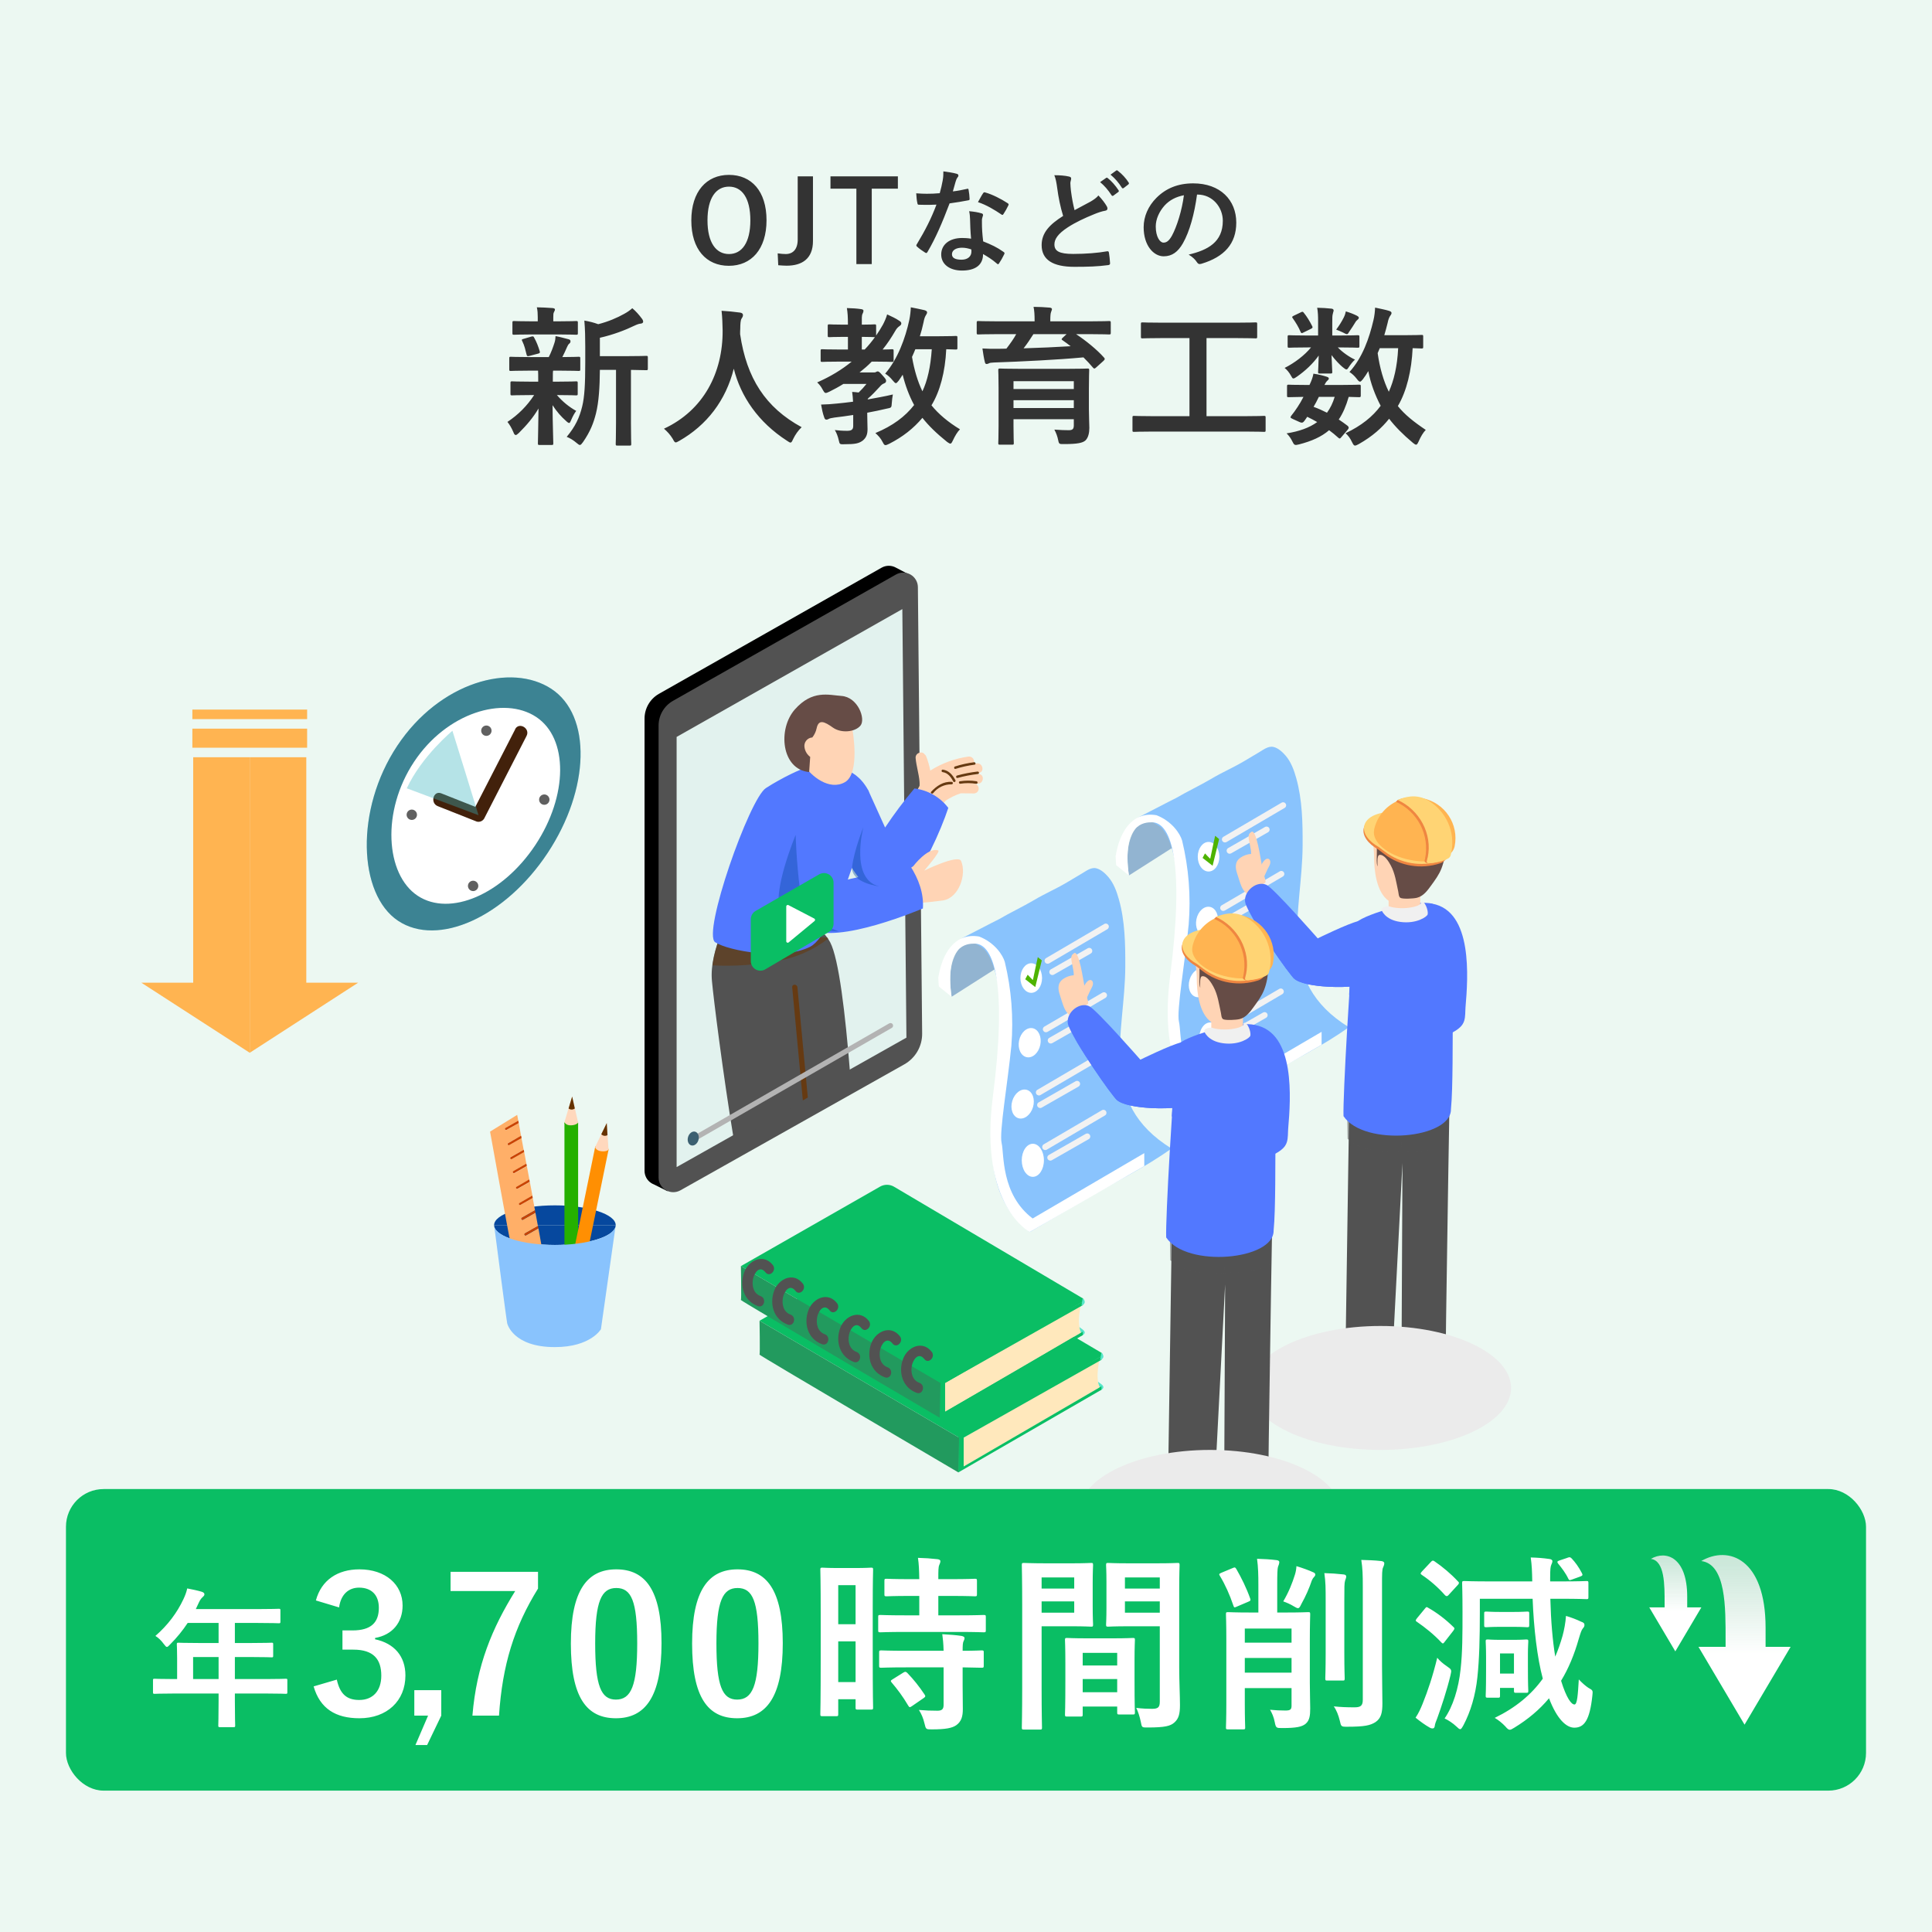 <svg width="205" height="205" viewBox="0 0 205 205" fill="none" xmlns="http://www.w3.org/2000/svg">
<rect width="205" height="205" fill="#ECF8F2"/>
<path d="M69.899 73.632L93.555 60.23C93.785 60.101 94.045 60.034 94.308 60.034C94.572 60.034 94.832 60.101 95.062 60.23L96.679 61.077L95.856 61.319C95.871 61.405 95.88 61.492 95.881 61.58L96.333 108.949C96.34 109.613 96.168 110.267 95.835 110.842C95.502 111.418 95.02 111.893 94.441 112.22L70.689 125.599C70.641 125.625 70.592 125.648 70.542 125.669L70.84 126.402L69.37 125.669C69.271 125.63 69.176 125.581 69.087 125.522C68.872 125.382 68.696 125.191 68.575 124.965C68.454 124.74 68.391 124.488 68.392 124.232V76.261C68.389 75.729 68.527 75.206 68.792 74.744C69.056 74.283 69.438 73.899 69.899 73.632Z" fill="black"/>
<path d="M95.955 112.935L72.203 126.3C71.966 126.433 71.698 126.502 71.427 126.5C71.155 126.498 70.888 126.424 70.653 126.288C70.418 126.151 70.223 125.955 70.088 125.72C69.952 125.485 69.881 125.218 69.881 124.947V76.987C69.881 76.453 70.023 75.929 70.292 75.468C70.561 75.007 70.948 74.625 71.413 74.362L95.069 60.96C95.305 60.826 95.572 60.757 95.843 60.758C96.114 60.759 96.381 60.831 96.616 60.966C96.85 61.101 97.046 61.295 97.183 61.529C97.32 61.762 97.393 62.028 97.395 62.298L97.847 109.668C97.853 110.331 97.681 110.984 97.348 111.559C97.015 112.134 96.534 112.609 95.955 112.935Z" fill="#525252"/>
<path d="M96.179 110.101L71.795 123.836V78.193L95.745 64.63L96.179 110.101Z" fill="#E2F2EE"/>
<path d="M77.907 121.2C76.694 113.866 75.702 105.862 75.544 104.106C75.217 100.677 77.661 96.861 77.661 96.861C77.661 96.861 85.984 95.977 88.09 99.988C89.009 101.737 89.696 107.578 90.178 113.613C86.205 116.33 81.953 118.6 77.907 121.2Z" fill="#525252"/>
<path d="M85.187 116.766L84.059 104.762C84.026 104.395 84.581 104.395 84.614 104.762L85.716 116.451L85.187 116.766Z" fill="#663A12"/>
<path opacity="0.59" d="M82.655 101.935C84.552 101.582 86.337 100.784 87.863 99.606L87.785 99.478C80.524 99.478 77.672 96.856 77.672 96.856C76.58 98.541 75.872 100.445 75.599 102.433C77.963 102.553 80.332 102.386 82.655 101.935Z" fill="#663A12"/>
<path d="M103.825 82.136C103.191 82.146 102.558 82.207 101.934 82.319C102.557 82.16 103.193 82.059 103.835 82.016C104.498 81.949 104.304 80.93 103.641 80.997L103.312 81.032C103.351 80.946 103.366 80.85 103.356 80.756C103.346 80.661 103.311 80.571 103.255 80.495C103.199 80.418 103.123 80.357 103.036 80.319C102.949 80.281 102.854 80.266 102.759 80.277C101.319 80.479 99.938 80.986 98.711 81.765C98.612 81.25 98.466 80.745 98.275 80.257C98.243 80.172 98.186 80.099 98.112 80.046C97.877 79.65 97.102 79.868 97.155 80.446C97.232 81.287 97.494 82.094 97.569 82.924C97.581 83.076 97.582 83.227 97.573 83.379C97.135 84.192 96.704 85.003 96.282 85.812C95.985 86.392 96.911 86.737 97.233 86.207C97.325 86.287 97.44 86.339 97.562 86.354L97.514 86.473C97.483 86.549 97.472 86.633 97.484 86.714C97.496 86.796 97.53 86.873 97.581 86.937L97.529 87.027C97.192 87.599 98.041 88.196 98.382 87.623L98.499 87.421C98.556 87.44 98.616 87.447 98.676 87.44C98.736 87.434 98.793 87.415 98.845 87.385C98.897 87.354 98.941 87.313 98.976 87.264C99.01 87.215 99.034 87.159 99.044 87.1C99.265 86.367 99.656 85.695 100.184 85.141L100.344 84.954C100.839 84.624 101.376 84.363 101.942 84.177C102.397 84.169 102.858 84.187 103.308 84.192C103.436 84.196 103.561 84.153 103.66 84.072C103.758 83.99 103.822 83.874 103.84 83.748C103.858 83.621 103.829 83.492 103.757 83.386C103.686 83.28 103.577 83.204 103.453 83.173L103.743 83.16C104.401 83.163 104.496 82.128 103.825 82.136Z" fill="#FFD4B5"/>
<path d="M103.359 80.88C102.674 80.967 101.998 81.116 101.34 81.325C101.177 81.368 101.226 81.636 101.391 81.584C102.049 81.376 102.724 81.227 103.409 81.139C103.575 81.118 103.528 80.857 103.359 80.88Z" fill="#663A12"/>
<path d="M103.723 81.868C102.99 81.952 102.264 82.092 101.553 82.289C101.39 82.332 101.437 82.593 101.604 82.548C102.315 82.352 103.04 82.212 103.773 82.128C103.943 82.109 103.893 81.849 103.723 81.868Z" fill="#663A12"/>
<path d="M100.988 82.96C100.097 82.902 99.38 83.39 98.801 84.011C98.686 84.137 98.905 84.287 99.016 84.163C99.246 83.866 99.541 83.627 99.879 83.464C100.217 83.301 100.588 83.219 100.964 83.225C100.999 83.228 101.034 83.217 101.061 83.194C101.088 83.172 101.105 83.139 101.108 83.104C101.111 83.069 101.1 83.034 101.078 83.007C101.055 82.98 101.023 82.963 100.988 82.96Z" fill="#663A12"/>
<path d="M101.38 82.79C101.093 82.248 100.693 81.751 100.047 81.666C99.877 81.643 99.856 81.907 100.026 81.93C100.575 82.003 100.905 82.454 101.14 82.904C101.222 83.068 101.458 82.94 101.38 82.79Z" fill="#663A12"/>
<path d="M103.611 82.896C103.029 82.805 102.436 82.806 101.854 82.899C101.686 82.925 101.733 83.186 101.905 83.159C102.464 83.073 103.034 83.076 103.592 83.167C103.757 83.187 103.778 82.924 103.611 82.896Z" fill="#663A12"/>
<path d="M97.029 83.661C95.91 84.981 94.87 86.365 93.915 87.807L92.126 83.852L87.542 86.812C87.542 86.812 90.358 93.048 92.311 94.329C92.311 94.329 94.189 95.881 96.368 93.852C97.91 92.411 99.817 88.165 100.622 85.722C100.191 85.157 99.651 84.683 99.034 84.329C98.417 83.975 97.735 83.748 97.029 83.661Z" fill="#5278FF"/>
<path d="M85.396 81.529C85.112 81.533 83.011 82.493 81.264 83.624C79.517 84.755 74.476 99.063 75.891 99.983C77.306 100.903 83.071 101.943 85.97 100.454C88.869 98.965 92.832 85.121 92.131 83.854C90.526 80.954 88.117 81.587 88.117 81.587" fill="#5278FF"/>
<path d="M90.444 77.374C90.444 77.374 91.318 82.045 89.652 82.995C87.985 83.945 86.039 82.294 85.424 81.305C84.808 80.316 83.912 75.168 87.132 75.329C90.352 75.489 90.444 77.374 90.444 77.374Z" fill="#FFD4B5"/>
<path d="M89.29 73.845C87.909 73.744 86.196 73.188 84.347 75.269C82.497 77.35 82.906 81.648 85.856 81.922L85.968 80.313C85.65 80.076 85.436 79.725 85.37 79.334C85.343 79.208 85.343 79.077 85.371 78.951C85.399 78.825 85.454 78.706 85.532 78.603C85.61 78.5 85.71 78.415 85.824 78.354C85.938 78.293 86.064 78.257 86.193 78.249C86.417 77.966 86.573 77.636 86.649 77.284C86.863 76.267 87.493 76.573 88.377 77.202C89.261 77.831 90.74 77.683 91.306 76.988C91.873 76.294 91.041 73.973 89.29 73.845Z" fill="#664C46"/>
<path d="M90.457 94.437C90.457 94.437 87.195 92.933 86.935 91.963C86.674 90.992 86.156 83.523 83.712 83.573C81.267 83.623 80.849 89.49 81.044 92.824C81.24 96.157 86.966 98.229 86.966 98.229" fill="#5278FF"/>
<path d="M94.274 93.69L96.898 91.914C96.898 91.914 98.462 89.849 99.552 90.237C99.842 90.341 98.068 92.376 98.068 92.376C98.068 92.376 101.65 90.625 101.978 91.353C102.6 92.774 101.741 95.285 100.06 95.544C98.23 95.788 96.389 95.934 94.543 95.983" fill="#FFD4B5"/>
<path d="M96.593 91.897C94.869 91.895 92.549 92.792 90.275 93.248C87.403 94.016 84.061 94.591 85.112 97.586C86.281 100.917 95.35 97.456 97.926 96.396C98.037 94.795 97.469 93.261 96.593 91.897Z" fill="#5278FF"/>
<path opacity="0.39" d="M89.024 98.833C89.024 98.833 85.282 97.634 84.886 94.459C84.489 91.283 84.426 88.592 84.426 88.592C84.426 88.592 81.835 94.766 82.842 96.794C83.849 98.822 89.024 98.833 89.024 98.833Z" fill="#06489E"/>
<path opacity="0.39" d="M93.313 94.055C93.313 94.055 90.233 93.689 90.42 91.973C90.608 90.257 91.611 87.774 91.611 87.774C91.611 87.774 90.148 93.333 93.313 94.055Z" fill="#06489E"/>
<path d="M80.178 96.655L86.918 92.776C87.073 92.686 87.249 92.639 87.428 92.639C87.607 92.638 87.782 92.685 87.938 92.775C88.093 92.864 88.221 92.992 88.311 93.147C88.4 93.302 88.447 93.477 88.447 93.656V98.019C88.447 98.196 88.4 98.37 88.312 98.524C88.224 98.678 88.097 98.806 87.943 98.895L81.203 102.855C81.049 102.947 80.872 102.996 80.693 102.997C80.513 102.998 80.336 102.952 80.18 102.863C80.024 102.774 79.894 102.645 79.804 102.49C79.714 102.335 79.667 102.159 79.667 101.979V97.539C79.667 97.36 79.714 97.183 79.803 97.028C79.893 96.873 80.022 96.744 80.178 96.655Z" fill="#0ABE64"/>
<path d="M83.427 96.178C83.427 96.912 83.427 99.049 83.427 99.874C83.427 99.904 83.436 99.933 83.452 99.958C83.468 99.983 83.49 100.003 83.517 100.015C83.544 100.028 83.574 100.033 83.604 100.029C83.633 100.026 83.661 100.014 83.684 99.995L86.429 97.726C86.449 97.709 86.464 97.688 86.474 97.664C86.484 97.639 86.487 97.614 86.484 97.588C86.481 97.562 86.472 97.537 86.457 97.516C86.443 97.495 86.423 97.477 86.4 97.465L83.658 96.039C83.634 96.026 83.607 96.02 83.58 96.021C83.553 96.022 83.526 96.03 83.503 96.044C83.48 96.058 83.461 96.077 83.447 96.101C83.434 96.125 83.427 96.151 83.427 96.178Z" fill="white"/>
<path d="M73.592 121.167L94.628 109.067C94.691 109.03 94.737 108.969 94.756 108.898C94.775 108.828 94.764 108.752 94.727 108.689C94.69 108.626 94.63 108.58 94.559 108.561C94.488 108.543 94.412 108.553 94.349 108.59L73.313 120.69C73.25 120.727 73.204 120.787 73.185 120.858C73.166 120.929 73.177 121.004 73.214 121.068C73.251 121.131 73.312 121.177 73.383 121.195C73.454 121.214 73.529 121.204 73.592 121.167Z" fill="#B3B3B3"/>
<path d="M74.109 120.966C74.224 120.565 74.071 120.169 73.767 120.082C73.462 119.995 73.122 120.249 73.007 120.65C72.891 121.051 73.044 121.447 73.349 121.534C73.653 121.621 73.993 121.367 74.109 120.966Z" fill="#3C6071"/>
<path d="M116.696 147.537C116.766 147.537 117.402 147.284 116.865 146.877C116.514 146.604 116.145 146.351 115.763 146.122" fill="#58E6CA"/>
<path d="M116.697 144.179C116.697 144.179 116.164 146.151 116.697 147.204L109.435 151.461L102.254 155.608V152.546" fill="#FFE8BC"/>
<path d="M116.935 143.871C116.918 144.007 116.901 144.144 116.884 144.281L102.254 152.542V155.604L116.873 147.097C116.873 147.218 116.873 147.339 116.873 147.464L101.684 156.235V152.055L116.935 143.871Z" fill="#0ABE64"/>
<path d="M116.854 143.926L101.765 152.542L80.593 140.142L95.359 131.708C95.583 131.579 95.836 131.512 96.094 131.512C96.353 131.512 96.606 131.579 96.829 131.708L116.858 143.533C116.894 143.552 116.925 143.58 116.946 143.615C116.966 143.65 116.977 143.69 116.977 143.731C116.977 143.771 116.965 143.811 116.943 143.845C116.922 143.88 116.891 143.908 116.854 143.926Z" fill="#0ABE64"/>
<path d="M101.688 156.231C101.688 156.231 80.527 143.797 80.593 143.739C80.659 143.68 80.593 140.142 80.593 140.142L101.765 152.542L101.688 156.231Z" fill="#229A5E"/>
<path d="M116.858 143.533C116.918 143.576 116.969 143.631 117.007 143.694C117.045 143.757 117.069 143.827 117.079 143.9C117.104 144.157 116.829 144.267 116.733 144.336" fill="#58E6CA"/>
<path d="M114.716 141.737C114.786 141.737 115.421 141.484 114.885 141.077C114.533 140.803 114.165 140.55 113.782 140.321" fill="#58E6CA"/>
<path d="M114.716 138.378C114.716 138.378 114.183 140.351 114.716 141.403L107.454 145.66L100.273 149.807V146.745" fill="#FFE8BC"/>
<path d="M114.955 138.074C114.937 138.211 114.92 138.348 114.903 138.484L100.273 146.745V149.807L114.892 141.3C114.892 141.421 114.892 141.542 114.892 141.667L99.703 150.438V146.258L114.955 138.074Z" fill="#0ABE64"/>
<path d="M114.877 138.129L99.788 146.745L78.612 134.345L93.379 125.911C93.602 125.783 93.856 125.715 94.114 125.715C94.372 125.715 94.625 125.783 94.849 125.911L114.881 137.758C114.912 137.779 114.937 137.806 114.955 137.839C114.972 137.871 114.981 137.908 114.981 137.945C114.98 137.981 114.971 138.018 114.953 138.05C114.935 138.082 114.909 138.109 114.877 138.129Z" fill="#0ABE64"/>
<path d="M99.711 150.434C99.711 150.434 78.55 138 78.616 137.942C78.682 137.883 78.616 134.345 78.616 134.345L99.788 146.745L99.711 150.434Z" fill="#229A5E"/>
<path d="M114.877 137.751C114.937 137.794 114.988 137.848 115.026 137.911C115.064 137.974 115.088 138.045 115.098 138.118C115.124 138.374 114.848 138.484 114.752 138.554" fill="#58E6CA"/>
<path d="M82.008 134.235C81.042 132.988 79.462 133.692 78.976 134.968C78.433 136.398 78.91 138.037 80.413 138.587C81.082 138.829 81.369 137.769 80.707 137.527C79.95 137.252 79.755 136.427 79.903 135.694C80.038 135.038 80.615 134.227 81.225 135.005C81.663 135.573 82.438 134.788 82.008 134.235Z" fill="#525252"/>
<path d="M85.187 136.2C84.22 134.953 82.64 135.657 82.155 136.933C81.611 138.363 82.089 140.002 83.592 140.552C84.261 140.794 84.547 139.735 83.886 139.493C83.129 139.218 82.934 138.393 83.081 137.659C83.217 137.003 83.794 136.193 84.404 136.97C84.841 137.546 85.617 136.761 85.187 136.2Z" fill="#525252"/>
<path d="M88.818 138.279C87.852 137.032 86.271 137.736 85.786 139.012C85.242 140.442 85.72 142.081 87.223 142.631C87.892 142.873 88.179 141.814 87.517 141.572C86.76 141.297 86.565 140.472 86.712 139.738C86.848 139.082 87.425 138.272 88.035 139.049C88.473 139.614 89.248 138.833 88.818 138.279Z" fill="#525252"/>
<path d="M92.192 140.16C91.225 138.913 89.645 139.617 89.16 140.893C88.616 142.323 89.094 143.962 90.597 144.512C91.266 144.754 91.552 143.695 90.891 143.453C90.134 143.178 89.939 142.353 90.086 141.619C90.222 140.963 90.799 140.153 91.409 140.93C91.843 141.495 92.618 140.714 92.192 140.16Z" fill="#525252"/>
<path d="M95.488 141.792C94.522 140.545 92.941 141.249 92.456 142.525C91.912 143.955 92.39 145.594 93.893 146.144C94.562 146.386 94.849 145.326 94.187 145.084C93.43 144.809 93.235 143.984 93.382 143.251C93.518 142.595 94.095 141.784 94.705 142.562C95.15 143.126 95.918 142.345 95.488 141.792Z" fill="#525252"/>
<path d="M98.862 143.438C97.895 142.192 96.315 142.896 95.83 144.172C95.286 145.602 95.764 147.241 97.267 147.791C97.936 148.033 98.222 146.973 97.561 146.731C96.804 146.456 96.609 145.631 96.756 144.898C96.892 144.241 97.469 143.431 98.079 144.208C98.516 144.773 99.292 143.992 98.862 143.438Z" fill="#525252"/>
<path opacity="0.39" d="M121.834 86.827C121.834 86.827 118.938 87.651 119.789 92.892L126.136 88.847C126.136 88.847 123.568 86.328 121.834 86.827Z" fill="#06489E"/>
<path d="M143.118 108.993C140.374 110.975 137.243 112.493 134.349 114.179C132.26 115.393 130.183 116.628 128.099 117.851C121.512 112.738 125.061 104.23 125.092 97.403C125.092 95.041 125.059 92.573 124.416 90.283C124.182 89.447 123.865 88.564 123.289 87.895C123.031 87.604 121.2 86.485 120.733 86.76L124.006 85.072C124.202 84.956 124.633 84.771 124.829 84.655C125.941 83.999 127.37 83.322 128.479 82.666C129.848 81.855 130.673 81.554 132.043 80.746L133.591 79.825C134.037 79.568 134.565 79.13 135.125 79.256C135.625 79.369 136.092 79.804 136.415 80.18C136.99 80.849 137.307 81.724 137.542 82.568C138.187 84.858 138.228 87.326 138.218 89.688C138.194 96.822 135.2 104.096 143.118 108.993Z" fill="#89C3FD"/>
<path d="M128.239 92.475C128.872 92.475 129.386 91.773 129.386 90.906C129.386 90.039 128.872 89.336 128.239 89.336C127.605 89.336 127.091 90.039 127.091 90.906C127.091 91.773 127.605 92.475 128.239 92.475Z" fill="white"/>
<path d="M130.147 89.344L136.311 85.726C136.385 85.683 136.439 85.612 136.461 85.53C136.483 85.447 136.471 85.359 136.428 85.286C136.384 85.212 136.314 85.158 136.231 85.137C136.148 85.115 136.06 85.127 135.986 85.17L129.815 88.788C129.741 88.831 129.687 88.901 129.665 88.984C129.643 89.066 129.655 89.154 129.698 89.228C129.742 89.302 129.812 89.355 129.895 89.377C129.978 89.399 130.066 89.387 130.14 89.344H130.147Z" fill="#F2F2F2"/>
<path d="M130.64 90.543L134.555 88.304C134.629 88.261 134.683 88.191 134.704 88.108C134.726 88.026 134.714 87.938 134.671 87.864C134.628 87.79 134.557 87.737 134.475 87.715C134.392 87.694 134.304 87.705 134.23 87.748L130.315 89.987C130.278 90.008 130.246 90.037 130.221 90.07C130.195 90.104 130.176 90.142 130.165 90.183C130.155 90.224 130.152 90.267 130.158 90.308C130.163 90.35 130.177 90.391 130.199 90.427C130.22 90.464 130.248 90.496 130.282 90.521C130.316 90.547 130.354 90.566 130.395 90.576C130.436 90.587 130.479 90.59 130.521 90.584C130.563 90.578 130.603 90.564 130.64 90.543Z" fill="#F2F2F2"/>
<path d="M129.199 97.996C129.373 97.147 129.011 96.355 128.39 96.229C127.768 96.102 127.124 96.688 126.95 97.538C126.776 98.387 127.139 99.178 127.76 99.305C128.381 99.431 129.025 98.845 129.199 97.996Z" fill="white"/>
<path d="M129.969 96.614L136.141 92.995C136.207 92.949 136.254 92.88 136.272 92.802C136.289 92.723 136.277 92.641 136.237 92.571C136.197 92.501 136.132 92.449 136.055 92.425C135.978 92.4 135.895 92.406 135.821 92.44L129.631 96.058C129.558 96.101 129.504 96.171 129.482 96.254C129.46 96.336 129.472 96.424 129.515 96.498C129.558 96.571 129.629 96.625 129.712 96.647C129.795 96.668 129.883 96.656 129.956 96.614H129.969Z" fill="#F2F2F2"/>
<path d="M130.47 97.813L134.385 95.574C134.459 95.531 134.512 95.46 134.534 95.378C134.556 95.295 134.544 95.207 134.501 95.134C134.458 95.06 134.387 95.006 134.304 94.985C134.222 94.963 134.134 94.975 134.06 95.018L130.147 97.252C130.073 97.295 130.02 97.365 129.998 97.448C129.976 97.53 129.988 97.618 130.031 97.692C130.074 97.765 130.145 97.819 130.228 97.841C130.31 97.862 130.398 97.85 130.472 97.807L130.47 97.813Z" fill="#F2F2F2"/>
<path d="M128.427 104.597C128.672 103.766 128.377 102.947 127.769 102.769C127.16 102.591 126.469 103.121 126.224 103.953C125.98 104.785 126.275 105.603 126.883 105.781C127.491 105.959 128.182 105.429 128.427 104.597Z" fill="white"/>
<path d="M129.216 103.319L135.388 99.701C135.462 99.658 135.516 99.588 135.537 99.505C135.559 99.423 135.547 99.335 135.504 99.261C135.461 99.188 135.39 99.134 135.308 99.112C135.225 99.09 135.137 99.102 135.063 99.145L128.891 102.763C128.817 102.806 128.764 102.877 128.742 102.96C128.72 103.042 128.732 103.13 128.775 103.204C128.818 103.277 128.889 103.331 128.972 103.353C129.054 103.374 129.142 103.362 129.216 103.319Z" fill="#F2F2F2"/>
<path d="M129.348 104.655L133.263 102.416C133.337 102.373 133.391 102.303 133.412 102.22C133.434 102.138 133.422 102.05 133.379 101.976C133.358 101.94 133.329 101.908 133.296 101.882C133.262 101.856 133.223 101.838 133.183 101.827C133.1 101.805 133.012 101.817 132.938 101.86L129.023 104.099C128.949 104.142 128.895 104.213 128.873 104.295C128.852 104.378 128.864 104.465 128.907 104.539C128.95 104.613 129.02 104.666 129.103 104.688C129.186 104.71 129.274 104.698 129.348 104.655Z" fill="#F2F2F2"/>
<path d="M129.889 109.115L136.061 105.486C136.135 105.443 136.189 105.373 136.211 105.29C136.232 105.208 136.22 105.12 136.177 105.046C136.134 104.973 136.064 104.919 135.981 104.897C135.898 104.876 135.81 104.888 135.736 104.931L129.564 108.549C129.527 108.57 129.494 108.598 129.468 108.632C129.442 108.666 129.423 108.705 129.411 108.746C129.389 108.83 129.4 108.919 129.443 108.994C129.486 109.069 129.557 109.124 129.641 109.146C129.725 109.169 129.814 109.158 129.889 109.115Z" fill="#F2F2F2"/>
<path d="M130.428 110.234L134.343 107.995C134.417 107.952 134.471 107.882 134.493 107.799C134.515 107.717 134.503 107.629 134.46 107.555C134.416 107.481 134.346 107.428 134.263 107.406C134.18 107.384 134.092 107.396 134.019 107.439L130.103 109.678C130.029 109.721 129.976 109.792 129.954 109.874C129.932 109.957 129.944 110.044 129.987 110.118C130.03 110.192 130.101 110.245 130.184 110.267C130.266 110.289 130.354 110.277 130.428 110.234Z" fill="#F2F2F2"/>
<path d="M127.602 91.032L127.86 90.551C127.86 90.551 128.419 91.166 128.419 91.104C128.419 91.042 128.935 88.685 128.935 88.685L129.358 89.032L128.667 91.863L127.602 91.032Z" fill="#4EB300"/>
<path d="M128.388 116.417C124.997 113.844 125.373 109.544 125.097 108.417C124.821 107.29 125.747 102.022 126.129 98.09C126.371 95.107 126.136 92.104 125.433 89.194C125.226 88.474 124.362 87.136 122.709 86.5C120.063 86.05 118.753 88.402 118.376 90.875C118.391 91.431 118.44 91.804 118.44 91.804L119.782 92.887C119.031 87.347 121.427 87.251 122.227 87.251C124.385 87.251 125.672 91.896 124.166 103.489C122.66 115.082 128.084 117.851 128.084 117.851L140.232 110.857V109.485L128.388 116.417Z" fill="white"/>
<path d="M128.408 112C129.057 112 129.584 111.214 129.584 110.245C129.584 109.275 129.057 108.489 128.408 108.489C127.758 108.489 127.232 109.275 127.232 110.245C127.232 111.214 127.758 112 128.408 112Z" fill="white"/>
<path d="M140.348 147.726L140.411 147.473C139.427 148.039 139.497 149.42 140.482 149.988L143.216 151.563C144.2 152.13 145.797 152.13 146.781 151.563C147.765 150.996 147.909 149.758 146.925 149.189L144.047 147.933C143.064 147.366 141.332 147.158 140.346 147.725L140.348 147.726Z" fill="#0F171C"/>
<path d="M140.482 147.431C139.498 147.998 139.498 148.918 140.482 149.485L143.216 151.059C144.2 151.626 145.797 151.626 146.781 151.059C147.765 150.492 147.765 149.572 146.781 149.005L144.047 147.431C143.063 146.864 141.466 146.864 140.482 147.431Z" fill="#383838"/>
<path d="M143.117 149.191L144.646 148.31L144.428 148.184L142.898 149.065L143.117 149.191Z" fill="#D3D7F2"/>
<path d="M146.375 144.507C145.391 145.074 145.525 146.12 146.509 146.687L149.243 148.261C150.227 148.828 151.824 148.828 152.808 148.261C153.792 147.694 153.946 146.428 152.962 145.862L150.075 144.633C149.091 144.066 147.359 143.94 146.373 144.507H146.375Z" fill="#0F171C"/>
<path d="M146.509 144.13C145.525 144.696 145.525 145.617 146.509 146.184L149.243 147.758C150.227 148.325 151.824 148.325 152.808 147.758C153.792 147.191 153.792 146.271 152.808 145.704L150.075 144.13C149.091 143.563 147.493 143.563 146.509 144.13Z" fill="#383838"/>
<path d="M149.186 145.727L150.715 144.847L150.497 144.721L148.968 145.601L149.186 145.727Z" fill="#D3D7F2"/>
<path d="M153.802 117.095C153.802 117.095 153.75 120.057 153.682 124.093C153.664 125.151 153.648 126.285 153.63 127.459C153.497 135.687 153.345 145.874 153.392 146.217C153.614 147.798 150.261 148.062 149.099 147.018C148.861 146.804 148.715 146.54 148.704 146.217L148.785 129.151L148.812 123.412L148.748 124.633L148.612 127.289L148.513 129.172L147.466 149.393C147.496 150.865 144.881 151.381 143.506 150.659C143.012 150.4 142.68 149.984 142.68 149.393L142.999 128.046L143.051 124.542L143.171 116.7L153.802 117.097V117.095Z" fill="#525252"/>
<g style="mix-blend-mode:multiply" opacity="0.5">
<path d="M153.616 121.287C153.599 120.229 153.584 119.244 153.568 118.07C153.281 117.802 153.029 117.529 152.702 117.363C151.454 116.728 150.101 116.355 148.721 116.229L148.748 121.968L148.684 120.747L148.548 118.091L148.449 116.208C147.646 116.157 146.837 116.187 146.039 116.304C144.971 116.46 143.731 116.783 142.935 117.578L142.987 120.839C143.374 121.178 143.82 121.464 144.265 121.64C145.571 122.163 146.986 122.315 148.379 122.213C149.457 122.136 150.671 122.226 151.725 121.986C152.234 121.874 152.731 121.65 153.21 121.453C153.333 121.401 153.479 121.348 153.618 121.287H153.616Z" fill="#525252"/>
</g>
<path d="M155.505 106.831C155.464 107.327 155.505 107.855 155.362 108.313C155.318 108.452 155.26 108.581 155.179 108.701C154.71 109.394 153.734 109.709 153.004 110.125C152.892 110.19 152.787 110.254 152.692 110.325C152.08 108.803 152.757 107.114 152.76 105.481C152.76 104.382 152.637 104.005 151.923 103.204C150.848 102.011 150.892 100.419 150.937 98.909C150.95 98.36 150.913 95.693 151.981 95.89C156.299 96.687 155.765 103.779 155.506 106.829L155.505 106.831Z" fill="#5278FF"/>
<path d="M153.719 98.51C153.766 98.716 153.808 98.924 153.842 99.132C153.757 98.924 153.697 98.713 153.719 98.51Z" fill="#5278FF"/>
<path d="M155.362 105.281C155.318 105.386 155.26 105.484 155.179 105.574C154.71 106.099 153.734 106.338 153.004 106.653C152.847 106.53 152.803 106.334 152.85 106.111C153.007 105.374 153.35 104.647 153.537 103.909C153.935 102.347 154.098 100.715 153.842 99.134C153.928 99.356 154.037 99.571 154.098 99.774C154.323 100.509 154.37 101.283 154.41 102.036C154.454 102.784 154.472 103.526 154.472 104.275C154.472 104.514 154.401 105.036 154.611 105.244C154.788 105.416 155.356 105.26 155.362 105.283V105.281Z" fill="#5278FF"/>
<path d="M154.155 107.866C154.124 110.102 154.182 115.473 153.957 117.693C154.012 120.829 144.731 121.693 142.557 118.431C142.517 117.426 142.693 113.493 142.938 109.297C143.012 108.055 143.091 106.791 143.169 105.57C143.247 104.386 143.326 103.24 143.404 102.204C143.54 100.389 143.682 99.352 143.787 98.532C143.828 98.193 143.868 97.967 143.899 97.876C145.069 96.879 150.517 95.385 151.975 95.904C152.811 96.2 153.494 96.824 153.818 97.978C154.155 99.168 154.145 100.443 154.127 101.663C154.103 103.724 154.189 105.788 154.155 107.864V107.866Z" fill="#5278FF"/>
<path d="M145.306 100.789C145.261 101.679 145.116 102.532 144.864 103.391C144.72 103.882 143.828 106.719 143.152 105.552C143.214 104.42 143.277 103.323 143.339 102.332C143.448 100.596 143.554 99.17 143.638 98.385C143.962 98.01 144.076 98.009 144.644 98.165C145.029 98.878 145.362 99.694 145.308 100.789H145.306Z" fill="#5278FF"/>
<path d="M134.066 93.31C134.083 93.048 134.307 92.68 134.43 92.378C134.52 92.157 134.668 91.942 134.745 91.727C134.841 91.467 134.786 91.154 134.543 91.118C134.169 91.062 133.799 91.78 133.716 92.107C133.663 92.315 133.666 92.447 133.726 92.622C133.779 92.777 133.839 92.951 133.91 93.095C133.93 93.135 134.091 93.331 134.064 93.31H134.066Z" fill="#FFD4B5"/>
<path d="M134.253 93.647C134.352 93.543 134.19 93.112 134.161 92.999C134.077 92.659 133.993 92.321 133.923 91.977C133.755 91.149 133.315 87.902 132.776 88.271C132.536 88.436 132.471 88.596 132.488 88.841C132.522 89.366 132.772 90.082 132.75 90.609C132.34 90.635 131.954 90.776 131.614 91.013C131.008 91.439 131.063 92.092 131.279 92.717C131.434 93.164 131.546 93.623 131.732 94.055C131.907 94.459 132.243 94.95 132.677 94.963C133.306 94.981 133.478 94.411 133.774 94.039C133.93 93.844 134.163 93.74 134.253 93.647Z" fill="#FFD4B5"/>
<path d="M145.754 101.657C145.71 102.169 145.59 102.72 145.377 103.204C145.053 103.937 144.517 104.526 143.697 104.636C143.051 104.725 142.017 104.756 140.957 104.701H140.947C139.39 104.615 137.769 104.344 137.244 103.768C137.189 103.703 137.118 103.622 137.047 103.533C136.391 102.732 135.079 100.864 133.973 99.13C133.664 98.652 133.375 98.181 133.117 97.749C133.108 97.737 133.1 97.719 133.09 97.703C132.951 97.465 132.821 97.241 132.706 97.031C132.366 96.414 132.141 95.928 132.114 95.688C131.972 94.517 133.389 93.401 134.399 93.9C135.181 94.276 139.819 99.568 139.819 99.568C139.819 99.568 143.081 97.969 144.124 97.743C144.6 97.638 145.011 98.378 145.249 98.815C145.255 98.818 145.255 98.825 145.258 98.833C145.289 98.885 145.314 98.938 145.339 98.993C145.723 99.841 145.799 101.123 145.754 101.659V101.657Z" fill="#5278FF"/>
<path d="M145.376 103.204C145.053 103.937 144.517 104.527 143.697 104.637C143.051 104.725 142.017 104.756 140.957 104.701H140.947C139.39 104.616 137.768 104.344 137.244 103.768C137.189 103.703 137.118 103.623 137.047 103.534C136.391 102.733 135.079 100.865 133.973 99.13C133.664 98.652 133.374 98.181 133.117 97.75C133.107 97.737 133.099 97.719 133.09 97.703C132.944 97.441 132.814 97.214 132.706 97.031C133.4 98.168 135.841 102.011 136.909 102.831C137.573 103.343 138.218 102.936 138.88 103.34C139.887 103.95 140.77 103.836 141.91 103.889C142.515 103.916 143.127 103.978 143.732 103.879C144.096 103.818 144.46 103.734 144.782 103.568C144.977 103.469 145.19 103.333 145.378 103.204H145.376Z" fill="#5278FF"/>
<path d="M145.702 89.576C145.74 89.999 145.8 90.412 145.8 90.84C145.795 92.332 146.032 94.656 147.343 95.583V96.842C147.343 97.146 147.733 97.341 148.249 97.436C149.239 97.622 150.689 97.422 150.689 96.842L150.71 94.875C150.765 94.846 153.277 92.904 153.193 90.661C153.136 89.166 152.74 87.696 151.172 86.973C149.841 86.359 147.495 86.516 146.326 87.567C145.799 88.042 145.642 88.927 145.7 89.577L145.702 89.576Z" fill="#FFD4B5"/>
<path d="M146.362 90.716C146.888 90.63 147.374 91.46 147.571 91.825C148.032 92.675 148.157 93.655 148.361 94.582C148.401 94.764 148.404 95.153 148.592 95.268C148.83 95.412 149.977 95.355 150.348 95.261C151.041 95.089 151.479 94.475 151.866 93.941C152.282 93.366 152.692 92.815 152.95 92.151C153.48 90.795 153.582 88.987 152.756 87.721C152.013 86.582 150.719 85.822 149.335 85.672C148.498 85.581 147.636 85.723 146.903 86.129C146.48 86.363 146.124 86.647 145.896 87.065C145.613 87.58 145.496 88.157 145.524 88.738C145.533 88.963 145.563 89.016 145.713 89.153C145.928 89.352 146.008 89.423 146.055 89.7C146.11 90.025 146.09 90.333 146.09 90.661C146.09 91.066 146.03 91.561 146.173 91.943C146.168 91.691 146.084 90.763 146.364 90.718L146.362 90.716Z" fill="#664C46"/>
<path d="M146.592 96.545C146.592 96.269 147.056 96.173 147.352 96.16C148.692 96.609 150.656 96.243 150.779 95.815C150.779 95.815 150.795 95.405 151.173 95.878C151.424 96.26 151.544 96.792 151.484 97.029C151.424 97.265 150.316 98.048 148.613 97.827C146.911 97.606 146.592 96.545 146.592 96.545Z" fill="#F0F0F0"/>
<g style="mix-blend-mode:multiply">
<path d="M146.479 153.848C138.827 153.848 132.623 150.904 132.623 147.272C132.623 143.64 138.827 140.696 146.479 140.696C154.132 140.696 160.336 143.64 160.336 147.272C160.336 150.904 154.132 153.848 146.479 153.848Z" fill="#EBEBEB"/>
</g>
<path opacity="0.39" d="M103.018 99.7C103.018 99.7 100.122 100.523 100.973 105.765L107.321 101.72C107.321 101.72 104.752 99.201 103.018 99.7Z" fill="#06489E"/>
<path d="M124.302 121.866C121.558 123.847 118.427 125.366 115.533 127.051C113.444 128.266 111.368 129.501 109.284 130.723C102.696 125.61 106.245 117.103 106.276 110.276C106.276 107.913 106.243 105.446 105.601 103.155C105.366 102.319 105.049 101.436 104.473 100.767C104.216 100.477 102.384 99.357 101.917 99.633L105.19 97.945C105.386 97.829 105.817 97.643 106.013 97.528C107.125 96.871 108.554 96.195 109.663 95.538C111.032 94.728 111.858 94.427 113.227 93.619L114.775 92.698C115.221 92.44 115.75 92.003 116.309 92.129C116.81 92.242 117.276 92.677 117.599 93.053C118.174 93.722 118.491 94.597 118.726 95.441C119.371 97.731 119.412 100.199 119.402 102.561C119.378 109.694 116.384 116.969 124.302 121.866Z" fill="#89C3FD"/>
<path d="M109.423 105.348C110.057 105.348 110.57 104.645 110.57 103.778C110.57 102.911 110.057 102.208 109.423 102.208C108.789 102.208 108.275 102.911 108.275 103.778C108.275 104.645 108.789 105.348 109.423 105.348Z" fill="white"/>
<path d="M111.331 102.216L117.496 98.598C117.569 98.555 117.623 98.485 117.645 98.402C117.667 98.32 117.655 98.232 117.612 98.158C117.568 98.085 117.498 98.031 117.415 98.009C117.332 97.987 117.244 97.999 117.171 98.042L110.999 101.66C110.925 101.703 110.871 101.774 110.849 101.856C110.827 101.939 110.839 102.027 110.883 102.1C110.926 102.174 110.996 102.228 111.079 102.25C111.162 102.271 111.25 102.259 111.324 102.216H111.331Z" fill="#F2F2F2"/>
<path d="M111.824 103.416L115.739 101.177C115.813 101.134 115.867 101.063 115.888 100.981C115.91 100.898 115.898 100.81 115.855 100.737C115.812 100.663 115.741 100.609 115.659 100.588C115.576 100.566 115.488 100.578 115.414 100.621L111.499 102.86C111.462 102.881 111.43 102.909 111.405 102.943C111.379 102.977 111.36 103.015 111.349 103.056C111.339 103.097 111.336 103.139 111.342 103.181C111.348 103.223 111.361 103.263 111.383 103.3C111.404 103.336 111.432 103.368 111.466 103.394C111.5 103.419 111.538 103.438 111.579 103.449C111.62 103.46 111.663 103.462 111.705 103.456C111.747 103.451 111.787 103.437 111.824 103.416Z" fill="#F2F2F2"/>
<path d="M110.383 110.868C110.557 110.019 110.195 109.228 109.574 109.101C108.953 108.975 108.308 109.561 108.134 110.41C107.96 111.26 108.323 112.051 108.944 112.177C109.565 112.304 110.21 111.718 110.383 110.868Z" fill="white"/>
<path d="M111.153 109.486L117.325 105.868C117.392 105.822 117.438 105.753 117.456 105.674C117.473 105.596 117.461 105.514 117.421 105.444C117.381 105.374 117.316 105.322 117.239 105.297C117.162 105.273 117.079 105.278 117.006 105.312L110.816 108.93C110.742 108.973 110.688 109.044 110.666 109.126C110.644 109.209 110.656 109.297 110.699 109.37C110.743 109.444 110.813 109.498 110.896 109.519C110.979 109.541 111.067 109.529 111.14 109.486H111.153Z" fill="#F2F2F2"/>
<path d="M111.654 110.685L115.569 108.446C115.643 108.403 115.697 108.333 115.718 108.25C115.74 108.168 115.728 108.08 115.685 108.006C115.642 107.933 115.571 107.879 115.489 107.857C115.406 107.836 115.318 107.848 115.244 107.891L111.331 110.124C111.258 110.167 111.204 110.238 111.182 110.32C111.16 110.403 111.172 110.49 111.215 110.564C111.258 110.638 111.329 110.692 111.412 110.713C111.495 110.735 111.582 110.723 111.656 110.68L111.654 110.685Z" fill="#F2F2F2"/>
<path d="M109.611 117.47C109.856 116.638 109.561 115.819 108.953 115.641C108.344 115.463 107.653 115.993 107.408 116.825C107.164 117.657 107.459 118.476 108.067 118.654C108.675 118.832 109.366 118.302 109.611 117.47Z" fill="white"/>
<path d="M110.4 116.192L116.572 112.574C116.646 112.531 116.7 112.46 116.722 112.378C116.743 112.295 116.731 112.207 116.688 112.134C116.645 112.06 116.574 112.006 116.492 111.985C116.409 111.963 116.321 111.975 116.247 112.018L110.075 115.636C110.001 115.679 109.948 115.75 109.926 115.832C109.904 115.915 109.916 116.002 109.959 116.076C110.002 116.15 110.073 116.203 110.156 116.225C110.238 116.247 110.326 116.235 110.4 116.192Z" fill="#F2F2F2"/>
<path d="M110.532 117.527L114.447 115.289C114.521 115.246 114.575 115.175 114.596 115.093C114.618 115.01 114.606 114.922 114.563 114.849C114.542 114.812 114.513 114.78 114.48 114.755C114.446 114.729 114.408 114.71 114.367 114.7C114.284 114.678 114.196 114.69 114.122 114.733L110.207 116.972C110.133 117.015 110.079 117.085 110.057 117.168C110.036 117.25 110.048 117.338 110.091 117.412C110.134 117.485 110.205 117.539 110.287 117.561C110.37 117.582 110.458 117.57 110.532 117.527Z" fill="#F2F2F2"/>
<path d="M111.073 121.987L117.245 118.359C117.319 118.316 117.373 118.245 117.395 118.163C117.416 118.08 117.405 117.993 117.361 117.919C117.318 117.845 117.248 117.792 117.165 117.77C117.082 117.748 116.994 117.76 116.92 117.803L110.748 121.421C110.711 121.442 110.678 121.471 110.652 121.505C110.626 121.539 110.607 121.577 110.595 121.619C110.573 121.702 110.584 121.791 110.627 121.866C110.67 121.941 110.742 121.996 110.825 122.019C110.909 122.042 110.998 122.03 111.073 121.987Z" fill="#F2F2F2"/>
<path d="M111.612 123.107L115.528 120.868C115.601 120.825 115.655 120.754 115.677 120.672C115.699 120.589 115.687 120.501 115.644 120.428C115.601 120.354 115.53 120.3 115.447 120.279C115.364 120.257 115.276 120.269 115.203 120.312L111.287 122.551C111.214 122.594 111.16 122.664 111.138 122.747C111.116 122.829 111.128 122.917 111.171 122.991C111.214 123.064 111.285 123.118 111.368 123.14C111.451 123.161 111.539 123.15 111.612 123.107Z" fill="#F2F2F2"/>
<path d="M108.786 103.904L109.044 103.423C109.044 103.423 109.603 104.038 109.603 103.977C109.603 103.915 110.119 101.558 110.119 101.558L110.542 101.905L109.851 104.736L108.786 103.904Z" fill="#4EB300"/>
<path d="M109.572 129.29C106.181 126.717 106.557 122.417 106.281 121.29C106.005 120.162 106.931 114.895 107.313 110.963C107.555 107.979 107.32 104.977 106.617 102.067C106.41 101.346 105.546 100.008 103.893 99.373C101.247 98.922 99.937 101.274 99.56 103.747C99.576 104.303 99.624 104.676 99.624 104.676L100.966 105.76C100.215 100.219 102.611 100.124 103.411 100.124C105.57 100.124 106.857 104.769 105.35 116.362C103.844 127.954 109.268 130.723 109.268 130.723L121.416 123.729V122.357L109.572 129.29Z" fill="white"/>
<path d="M109.592 124.872C110.241 124.872 110.768 124.087 110.768 123.117C110.768 122.148 110.241 121.362 109.592 121.362C108.942 121.362 108.416 122.148 108.416 123.117C108.416 124.087 108.942 124.872 109.592 124.872Z" fill="white"/>
<path d="M121.532 160.599L121.595 160.345C120.611 160.912 120.681 162.293 121.666 162.861L124.4 164.435C125.384 165.002 126.981 165.002 127.965 164.435C128.949 163.869 129.093 162.63 128.109 162.062L125.232 160.805C124.248 160.239 122.516 160.03 121.53 160.597L121.532 160.599Z" fill="#0F171C"/>
<path d="M121.666 160.303C120.682 160.87 120.682 161.791 121.666 162.357L124.4 163.932C125.384 164.499 126.981 164.499 127.965 163.932C128.949 163.365 128.949 162.445 127.965 161.878L125.232 160.303C124.248 159.737 122.65 159.737 121.666 160.303Z" fill="#383838"/>
<path d="M124.301 162.064L125.83 161.182L125.612 161.056L124.083 161.938L124.301 162.064Z" fill="#D3D7F2"/>
<path d="M127.559 157.38C126.575 157.946 126.709 158.993 127.693 159.559L130.427 161.134C131.411 161.7 133.008 161.7 133.992 161.134C134.976 160.567 135.13 159.301 134.146 158.734L131.259 157.505C130.275 156.939 128.543 156.813 127.557 157.38H127.559Z" fill="#0F171C"/>
<path d="M127.693 157.002C126.709 157.569 126.709 158.489 127.693 159.056L130.427 160.63C131.411 161.197 133.008 161.197 133.992 160.63C134.976 160.064 134.976 159.143 133.992 158.577L131.259 157.002C130.275 156.435 128.677 156.435 127.693 157.002Z" fill="#383838"/>
<path d="M130.37 158.599L131.899 157.719L131.681 157.593L130.152 158.473L130.37 158.599Z" fill="#D3D7F2"/>
<path d="M134.986 129.968C134.986 129.968 134.934 132.929 134.866 136.966C134.848 138.024 134.832 139.157 134.814 140.331C134.682 148.56 134.529 158.747 134.576 159.089C134.798 160.67 131.445 160.935 130.283 159.89C130.045 159.677 129.899 159.412 129.888 159.089L129.969 142.023L129.996 136.285L129.932 137.505L129.796 140.162L129.697 142.044L128.65 162.265C128.681 163.738 126.065 164.253 124.69 163.531C124.196 163.273 123.864 162.856 123.864 162.265L124.183 140.919L124.235 137.415L124.355 129.572L134.986 129.969V129.968Z" fill="#525252"/>
<g style="mix-blend-mode:multiply" opacity="0.5">
<path d="M134.8 134.159C134.783 133.102 134.768 132.117 134.752 130.943C134.465 130.675 134.213 130.402 133.886 130.235C132.638 129.601 131.285 129.228 129.905 129.102L129.932 134.841L129.868 133.62L129.732 130.964L129.633 129.081C128.83 129.029 128.021 129.06 127.223 129.176C126.155 129.333 124.915 129.656 124.119 130.45L124.171 133.712C124.558 134.051 125.004 134.337 125.449 134.513C126.755 135.036 128.17 135.188 129.563 135.086C130.641 135.008 131.855 135.099 132.909 134.858C133.418 134.747 133.915 134.522 134.394 134.325C134.517 134.274 134.663 134.221 134.802 134.159H134.8Z" fill="#525252"/>
</g>
<path d="M136.689 119.704C136.648 120.199 136.689 120.727 136.546 121.186C136.503 121.325 136.444 121.454 136.363 121.573C135.894 122.266 134.918 122.581 134.188 122.998C134.077 123.062 133.971 123.127 133.876 123.198C133.264 121.675 133.941 119.986 133.944 118.354C133.944 117.254 133.821 116.878 133.107 116.077C132.033 114.884 132.076 113.292 132.122 111.782C132.135 111.233 132.097 108.565 133.165 108.762C137.483 109.56 136.949 116.652 136.69 119.702L136.689 119.704Z" fill="#5278FF"/>
<path d="M134.904 111.383C134.95 111.588 134.993 111.796 135.026 112.004C134.941 111.796 134.881 111.586 134.904 111.383Z" fill="#5278FF"/>
<path d="M136.546 118.153C136.502 118.258 136.444 118.356 136.363 118.447C135.894 118.972 134.918 119.21 134.188 119.526C134.031 119.402 133.988 119.207 134.034 118.984C134.191 118.246 134.535 117.52 134.721 116.782C135.119 115.22 135.282 113.587 135.027 112.007C135.112 112.228 135.221 112.444 135.282 112.647C135.507 113.382 135.554 114.155 135.595 114.909C135.638 115.656 135.656 116.399 135.656 117.148C135.656 117.386 135.585 117.909 135.795 118.117C135.972 118.289 136.54 118.132 136.546 118.156V118.153Z" fill="#5278FF"/>
<path d="M135.339 120.738C135.308 122.974 135.366 128.345 135.141 130.566C135.196 133.701 125.915 134.565 123.741 131.303C123.701 130.299 123.877 126.366 124.122 122.169C124.196 120.928 124.275 119.664 124.353 118.443C124.431 117.259 124.51 116.112 124.588 115.076C124.724 113.262 124.866 112.224 124.971 111.405C125.012 111.066 125.052 110.84 125.083 110.749C126.253 109.752 131.701 108.258 133.159 108.777C133.995 109.073 134.678 109.697 135.002 110.851C135.339 112.041 135.329 113.316 135.311 114.535C135.287 116.597 135.373 118.661 135.339 120.737V120.738Z" fill="#5278FF"/>
<path d="M126.49 113.662C126.445 114.551 126.3 115.404 126.048 116.263C125.904 116.755 125.012 119.592 124.336 118.425C124.398 117.292 124.461 116.196 124.523 115.204C124.632 113.469 124.738 112.042 124.822 111.258C125.146 110.882 125.26 110.881 125.828 111.038C126.213 111.751 126.546 112.566 126.492 113.662H126.49Z" fill="#5278FF"/>
<path d="M115.25 106.182C115.267 105.921 115.491 105.552 115.614 105.25C115.704 105.029 115.852 104.814 115.929 104.6C116.025 104.34 115.97 104.026 115.727 103.991C115.353 103.934 114.983 104.653 114.9 104.979C114.847 105.187 114.85 105.32 114.91 105.494C114.963 105.649 115.023 105.824 115.094 105.967C115.114 106.008 115.276 106.203 115.248 106.182H115.25Z" fill="#FFD4B5"/>
<path d="M115.437 106.519C115.536 106.416 115.374 105.985 115.345 105.872C115.261 105.531 115.177 105.194 115.107 104.85C114.939 104.021 114.499 100.774 113.96 101.144C113.72 101.309 113.655 101.469 113.672 101.714C113.706 102.239 113.956 102.954 113.934 103.482C113.524 103.508 113.138 103.648 112.798 103.886C112.192 104.312 112.247 104.964 112.463 105.589C112.618 106.037 112.73 106.495 112.916 106.928C113.091 107.332 113.427 107.822 113.861 107.835C114.491 107.853 114.662 107.283 114.958 106.912C115.114 106.716 115.347 106.613 115.437 106.519Z" fill="#FFD4B5"/>
<path d="M126.938 114.53C126.894 115.041 126.774 115.592 126.561 116.077C126.237 116.81 125.701 117.399 124.881 117.509C124.235 117.598 123.201 117.628 122.141 117.573H122.131C120.574 117.488 118.953 117.217 118.428 116.64C118.373 116.575 118.302 116.495 118.231 116.406C117.575 115.605 116.263 113.737 115.158 112.003C114.848 111.525 114.559 111.053 114.301 110.622C114.292 110.609 114.284 110.591 114.274 110.575C114.135 110.338 114.005 110.113 113.89 109.903C113.551 109.287 113.326 108.801 113.298 108.56C113.156 107.389 114.573 106.274 115.583 106.773C116.365 107.149 121.003 112.44 121.003 112.44C121.003 112.44 124.265 110.842 125.308 110.616C125.784 110.511 126.195 111.25 126.433 111.688C126.439 111.691 126.439 111.697 126.443 111.705C126.473 111.757 126.498 111.81 126.523 111.865C126.907 112.713 126.983 113.995 126.938 114.531V114.53Z" fill="#5278FF"/>
<path d="M126.56 116.077C126.237 116.81 125.701 117.399 124.881 117.509C124.235 117.598 123.201 117.629 122.141 117.574H122.131C120.574 117.488 118.952 117.217 118.428 116.64C118.373 116.576 118.302 116.495 118.231 116.406C117.575 115.605 116.263 113.737 115.157 112.003C114.848 111.525 114.559 111.053 114.301 110.622C114.291 110.609 114.283 110.592 114.274 110.576C114.128 110.314 113.999 110.086 113.89 109.904C114.584 111.041 117.025 114.884 118.093 115.704C118.757 116.216 119.402 115.809 120.064 116.213C121.071 116.823 121.955 116.708 123.094 116.762C123.699 116.789 124.311 116.85 124.916 116.752C125.28 116.69 125.644 116.606 125.967 116.44C126.161 116.342 126.374 116.206 126.562 116.077H126.56Z" fill="#5278FF"/>
<path d="M126.886 102.448C126.924 102.871 126.984 103.285 126.984 103.713C126.98 105.205 127.216 107.528 128.527 108.455V109.715C128.527 110.018 128.917 110.214 129.433 110.309C130.423 110.495 131.874 110.294 131.874 109.715L131.895 107.748C131.95 107.719 134.461 105.776 134.377 103.533C134.321 102.038 133.924 100.569 132.356 99.845C131.025 99.232 128.679 99.388 127.51 100.44C126.983 100.914 126.826 101.799 126.884 102.45L126.886 102.448Z" fill="#FFD4B5"/>
<path d="M127.546 103.589C128.072 103.503 128.558 104.333 128.755 104.698C129.216 105.547 129.341 106.527 129.545 107.454C129.585 107.637 129.589 108.026 129.776 108.14C130.014 108.284 131.162 108.228 131.532 108.134C132.225 107.961 132.663 107.348 133.05 106.813C133.466 106.238 133.876 105.688 134.135 105.024C134.664 103.668 134.766 101.859 133.94 100.593C133.198 99.455 131.903 98.694 130.519 98.544C129.682 98.454 128.82 98.596 128.087 99.001C127.664 99.235 127.308 99.519 127.08 99.938C126.797 100.453 126.68 101.029 126.708 101.611C126.717 101.835 126.747 101.888 126.897 102.026C127.112 102.224 127.192 102.295 127.239 102.573C127.294 102.897 127.274 103.206 127.274 103.534C127.274 103.939 127.214 104.433 127.357 104.816C127.352 104.564 127.268 103.635 127.548 103.59L127.546 103.589Z" fill="#664C46"/>
<path d="M127.776 109.417C127.776 109.141 128.24 109.046 128.537 109.033C129.877 109.482 131.84 109.115 131.963 108.687C131.963 108.687 131.979 108.277 132.358 108.75C132.608 109.133 132.728 109.664 132.668 109.902C132.608 110.137 131.5 110.921 129.797 110.699C128.095 110.478 127.776 109.417 127.776 109.417Z" fill="#F0F0F0"/>
<path d="M125.419 100.312C125.667 99.14 127.58 98.54 129.694 98.976C131.14 99.276 132.312 99.985 132.825 100.775L132.971 100.738L134.079 102.037C134.655 102.709 134.362 103.754 133.511 104.027C131.488 104.69 129.273 104.317 127.589 103.027L126.966 102.555C125.886 101.956 125.255 101.102 125.419 100.312Z" fill="#EF8641"/>
<path d="M125.474 100.049C125.721 98.877 127.634 98.278 129.749 98.714C131.195 99.013 132.367 99.722 132.879 100.512L133.026 100.476L134.133 101.775C134.71 102.447 134.417 103.491 133.566 103.764C131.543 104.427 129.328 104.054 127.644 102.765L127.021 102.292C125.941 101.693 125.309 100.839 125.474 100.049Z" fill="#FFD474"/>
<path d="M126.527 100.476C126.261 101.747 127.955 103.174 130.316 103.655C130.847 103.764 131.36 103.818 131.845 103.818C132.898 103.818 133.813 103.582 134.399 103.164C134.756 102.919 134.985 102.601 135.067 102.229C135.552 99.885 134.042 97.597 131.68 97.115C131.461 97.07 131.25 97.042 131.03 97.033C130.252 96.988 129.511 97.151 128.843 97.478C127.689 98.051 126.802 99.123 126.518 100.476H126.527Z" fill="#FFB451"/>
<path d="M131.937 103.536C131.937 103.536 131.909 103.636 131.891 103.681C131.863 103.772 131.891 103.872 131.973 103.927C132.056 103.981 132.175 104.045 132.294 104.017C133.172 103.818 133.877 103.545 134.399 103.173C135.031 100.53 133.529 97.914 131.031 97.042C130.335 97.005 129.63 97.042 129.017 97.305L128.843 97.496C131.122 98.522 132.458 101.011 131.928 103.545L131.937 103.536Z" fill="#EF8641"/>
<path d="M132.202 103.4C132.193 103.464 132.147 103.646 132.111 103.8C132.083 103.909 132.165 104.018 132.284 104.009C133.136 103.982 133.886 103.8 134.417 103.482C134.536 103.409 134.619 103.282 134.655 103.146C134.683 103.037 134.701 102.919 134.71 102.892C135.177 100.657 134.133 98.468 132.275 97.36C131.699 97.015 131.03 96.861 130.362 96.933C129.886 96.988 129.429 97.106 129.035 97.305C131.314 98.332 132.742 100.875 132.211 103.409L132.202 103.4Z" fill="#FFD474"/>
<path d="M144.698 87.896C144.945 86.724 146.858 86.125 148.973 86.561C150.419 86.861 151.591 87.569 152.103 88.359L152.25 88.323L153.357 89.622C153.934 90.294 153.641 91.338 152.79 91.611C150.767 92.274 148.552 91.902 146.868 90.612L146.245 90.139C145.165 89.54 144.534 88.686 144.698 87.896Z" fill="#EF8641"/>
<path d="M144.753 87.633C145 86.462 146.913 85.862 149.028 86.298C150.474 86.598 151.646 87.306 152.158 88.097L152.305 88.06L153.412 89.359C153.989 90.031 153.696 91.076 152.845 91.348C150.822 92.011 148.607 91.639 146.922 90.349L146.3 89.877C145.22 89.277 144.588 88.424 144.753 87.633Z" fill="#FFD474"/>
<path d="M145.806 88.06C145.54 89.332 147.234 90.758 149.595 91.239C150.126 91.348 150.639 91.403 151.124 91.403C152.177 91.403 153.092 91.167 153.678 90.749C154.035 90.504 154.264 90.186 154.346 89.813C154.831 87.47 153.321 85.181 150.959 84.7C150.739 84.654 150.529 84.627 150.309 84.618C149.531 84.572 148.79 84.736 148.122 85.063C146.968 85.635 146.08 86.707 145.797 88.06H145.806Z" fill="#FFB451"/>
<path d="M151.216 91.121C151.216 91.121 151.188 91.22 151.17 91.266C151.142 91.357 151.17 91.457 151.252 91.511C151.335 91.566 151.454 91.629 151.573 91.602C152.451 91.402 153.156 91.13 153.678 90.757C154.309 88.114 152.808 85.498 150.309 84.626C149.614 84.59 148.909 84.626 148.296 84.889L148.122 85.08C150.401 86.107 151.737 88.595 151.206 91.13L151.216 91.121Z" fill="#EF8641"/>
<path d="M151.481 90.985C151.472 91.048 151.426 91.23 151.389 91.384C151.362 91.493 151.444 91.602 151.563 91.593C152.415 91.566 153.165 91.384 153.696 91.067C153.815 90.994 153.897 90.867 153.934 90.73C153.961 90.621 153.98 90.503 153.989 90.476C154.456 88.242 153.412 86.053 151.554 84.945C150.977 84.599 150.309 84.445 149.641 84.518C149.165 84.572 148.707 84.69 148.314 84.89C150.593 85.916 152.021 88.46 151.49 90.994L151.481 90.985Z" fill="#FFD474"/>
<path d="M53.992 85.978C53.954 85.79 53.667 85.87 53.705 86.058C53.813 86.616 53.705 87.424 53.145 87.729C53.105 87.751 53.063 87.769 53.018 87.781C53.053 87.714 53.07 87.64 53.07 87.565C53.06 87.412 53.015 87.265 52.938 87.133C52.887 87.043 52.841 86.951 52.802 86.856C52.911 86.749 53.027 86.65 53.15 86.56C53.3 86.442 53.15 86.184 53 86.302L52.802 86.457C52.788 86.438 52.77 86.423 52.749 86.413C52.728 86.403 52.705 86.397 52.682 86.397C52.659 86.397 52.636 86.403 52.615 86.413C52.594 86.423 52.576 86.438 52.562 86.457C52.509 86.542 52.484 86.642 52.492 86.743C52.402 86.851 52.333 86.975 52.29 87.109C51.904 87.358 51.998 88.1 52.572 88.048H52.647C52.695 88.069 52.746 88.083 52.797 88.09C52.991 88.092 53.181 88.041 53.347 87.941C53.513 87.842 53.648 87.698 53.738 87.527C54.012 87.06 54.103 86.508 53.992 85.978ZM52.553 87.349C52.578 87.347 52.601 87.338 52.62 87.321C52.638 87.305 52.651 87.284 52.656 87.259L52.699 87.349C52.734 87.406 52.753 87.473 52.753 87.541C52.753 87.609 52.734 87.676 52.699 87.734C52.641 87.689 52.597 87.629 52.57 87.562C52.543 87.494 52.533 87.421 52.544 87.349H52.553Z" fill="#FF413B"/>
<path d="M53.686 78.569C53.837 78.447 53.625 78.241 53.474 78.358C53.365 78.451 53.275 78.564 53.21 78.692C53.145 78.82 53.106 78.96 53.096 79.103C53.086 79.246 53.105 79.39 53.151 79.525C53.198 79.661 53.271 79.786 53.366 79.893C53.493 80.039 53.705 79.823 53.578 79.682C53.51 79.603 53.458 79.511 53.427 79.411C53.395 79.311 53.384 79.207 53.394 79.103C53.404 78.999 53.435 78.898 53.486 78.806C53.536 78.715 53.604 78.634 53.686 78.569Z" fill="#FF413B"/>
<path d="M60.254 81.941H60.099L59.944 81.729C59.827 81.579 59.568 81.729 59.685 81.879L59.718 81.922C59.292 81.92 58.866 81.964 58.449 82.053C58.261 82.095 58.341 82.382 58.529 82.34C58.848 82.273 59.172 82.235 59.497 82.227C59.331 82.401 59.236 82.63 59.229 82.87C59.236 82.994 59.288 83.111 59.375 83.199C59.371 83.229 59.377 83.26 59.391 83.287C59.405 83.314 59.427 83.336 59.454 83.351C59.481 83.365 59.512 83.371 59.542 83.367C59.573 83.363 59.601 83.35 59.624 83.33C59.665 83.335 59.706 83.335 59.746 83.33C59.889 83.311 60.023 83.249 60.129 83.153C60.236 83.056 60.311 82.93 60.344 82.79C60.377 82.623 60.359 82.449 60.292 82.293L60.377 82.161C60.388 82.139 60.395 82.114 60.394 82.089C60.394 82.064 60.388 82.04 60.376 82.018C60.363 81.996 60.346 81.977 60.325 81.964C60.304 81.95 60.279 81.942 60.254 81.941ZM59.563 82.879C59.544 82.787 59.555 82.692 59.596 82.607C59.676 82.452 59.786 82.315 59.92 82.203L59.953 82.26L59.563 82.879Z" fill="#FF413B"/>
<path d="M44.799 95.147C44.63 95.058 44.475 95.316 44.649 95.405C45.016 95.598 45.589 95.875 45.462 96.4C45.392 96.659 45.161 96.785 44.94 96.602C44.789 96.439 44.687 96.238 44.644 96.02C44.63 95.987 44.603 95.96 44.571 95.945C44.538 95.93 44.501 95.927 44.466 95.936C44.431 95.946 44.401 95.968 44.381 95.998C44.361 96.028 44.353 96.064 44.357 96.1C44.419 96.433 44.608 96.73 44.884 96.926C45.008 96.993 45.153 97.013 45.291 96.981C45.429 96.949 45.55 96.868 45.632 96.752C46.149 96.053 45.364 95.438 44.799 95.147Z" fill="#FF413B"/>
<path d="M46.337 82.475C46.224 82.32 45.965 82.475 46.078 82.626C46.163 82.728 46.224 82.847 46.258 82.975C46.292 83.103 46.297 83.237 46.274 83.367C46.251 83.497 46.199 83.621 46.123 83.729C46.047 83.838 45.948 83.928 45.834 83.995C45.719 84.061 45.591 84.102 45.459 84.114C45.327 84.126 45.194 84.109 45.069 84.064C44.944 84.02 44.831 83.949 44.736 83.856C44.642 83.763 44.569 83.651 44.522 83.527C44.442 83.353 44.184 83.527 44.263 83.677C44.331 83.834 44.432 83.974 44.558 84.089C44.684 84.203 44.833 84.29 44.995 84.343C45.158 84.396 45.329 84.415 45.499 84.397C45.669 84.379 45.833 84.325 45.98 84.239C46.128 84.153 46.255 84.037 46.355 83.899C46.454 83.76 46.523 83.602 46.556 83.435C46.59 83.268 46.588 83.096 46.55 82.929C46.512 82.763 46.44 82.607 46.337 82.471V82.475Z" fill="#FF413B"/>
<path d="M58.515 73.1C62.789 75.917 62.605 83.715 58.105 90.513C53.606 97.311 46.468 100.522 42.237 97.701C38.005 94.879 37.653 85.903 42.152 79.133C46.652 72.363 54.241 70.279 58.515 73.1Z" fill="#68E1FD"/>
<path opacity="0.42" d="M58.515 73.1C62.789 75.917 62.605 83.715 58.105 90.513C53.606 97.311 46.468 100.522 42.237 97.701C38.005 94.879 37.653 85.903 42.152 79.133C46.652 72.363 54.241 70.279 58.515 73.1Z" fill="black"/>
<path d="M56.888 76.072C60.316 78.335 60.278 84.419 56.808 89.659C53.338 94.898 47.748 97.311 44.32 95.048C40.892 92.785 40.46 86.081 43.93 80.842C47.4 75.602 53.46 73.809 56.888 76.072Z" fill="white"/>
<path d="M54.669 77.377L50.164 86.142L50.959 85.818L46.821 84.18C45.98 83.847 45.613 85.208 46.445 85.537L50.583 87.175C50.733 87.216 50.892 87.206 51.035 87.148C51.179 87.089 51.299 86.985 51.377 86.851L55.872 78.086C56.286 77.283 55.068 76.57 54.655 77.377H54.669Z" fill="#42210B"/>
<path d="M51.608 76.983C51.462 76.983 51.322 77.041 51.219 77.144C51.116 77.247 51.058 77.386 51.058 77.532C51.058 77.678 51.116 77.818 51.219 77.921C51.322 78.024 51.462 78.082 51.608 78.082C51.754 78.082 51.894 78.024 51.997 77.921C52.1 77.818 52.158 77.678 52.158 77.532C52.158 77.386 52.1 77.247 51.997 77.144C51.894 77.041 51.754 76.983 51.608 76.983Z" fill="#606060"/>
<path d="M50.202 93.452C50.056 93.452 49.916 93.51 49.813 93.613C49.71 93.716 49.652 93.856 49.652 94.001C49.652 94.147 49.71 94.287 49.813 94.39C49.916 94.493 50.056 94.551 50.202 94.551C50.348 94.551 50.488 94.493 50.591 94.39C50.694 94.287 50.752 94.147 50.752 94.001C50.752 93.856 50.694 93.716 50.591 93.613C50.488 93.51 50.348 93.452 50.202 93.452Z" fill="#606060"/>
<path d="M57.753 84.297C57.607 84.297 57.467 84.355 57.364 84.458C57.261 84.561 57.203 84.701 57.203 84.846C57.203 84.992 57.261 85.132 57.364 85.235C57.467 85.338 57.607 85.395 57.753 85.395C57.899 85.395 58.039 85.338 58.142 85.235C58.245 85.132 58.303 84.992 58.303 84.846C58.303 84.701 58.245 84.561 58.142 84.458C58.039 84.355 57.899 84.297 57.753 84.297Z" fill="#606060"/>
<path d="M43.695 85.903C43.549 85.903 43.409 85.961 43.306 86.064C43.203 86.167 43.145 86.306 43.145 86.452C43.145 86.598 43.203 86.737 43.306 86.841C43.409 86.944 43.549 87.001 43.695 87.001C43.84 87.001 43.98 86.944 44.084 86.841C44.187 86.737 44.245 86.598 44.245 86.452C44.245 86.306 44.187 86.167 44.084 86.064C43.98 85.961 43.84 85.903 43.695 85.903Z" fill="#606060"/>
<path opacity="0.37" d="M50.776 86.499C50.776 86.499 48.016 77.532 48.006 77.541C47.997 77.551 44.753 80.227 43.163 83.645L50.776 86.499Z" fill="#36B2BF"/>
<path d="M58.88 127.898C55.318 127.898 52.428 128.839 52.428 129.998H65.331C65.331 128.839 62.441 127.898 58.88 127.898Z" fill="#06489E"/>
<path d="M52.449 130.162L52.428 130.001C52.429 130.055 52.436 130.109 52.449 130.162Z" fill="#06489E"/>
<path d="M58.88 132.1C62.253 132.1 65.018 131.258 65.305 130.182L65.331 129.998H52.428L52.449 130.159C52.703 131.246 55.483 132.1 58.88 132.1Z" fill="#06489E"/>
<path d="M61.343 119.154H59.893V134.067H61.343V119.154Z" fill="#25B000"/>
<path d="M60.62 119.46C61.021 119.46 61.346 119.323 61.346 119.154C61.346 118.985 61.021 118.849 60.62 118.849C60.218 118.849 59.893 118.985 59.893 119.154C59.893 119.323 60.218 119.46 60.62 119.46Z" fill="#25B000"/>
<path d="M64.57 122.002L63.149 121.713L60.154 136.324L61.575 136.613L64.57 122.002Z" fill="#FF8F02"/>
<path d="M64.57 122.002C64.604 121.836 64.313 121.637 63.92 121.557C63.527 121.478 63.18 121.547 63.146 121.712C63.112 121.878 63.404 122.077 63.797 122.157C64.19 122.237 64.537 122.167 64.57 122.002Z" fill="#FF8F02"/>
<path d="M57.128 130.329L55.81 131.082C55.784 131.091 55.755 131.091 55.73 131.081C55.703 131.071 55.682 131.053 55.668 131.029C55.654 131.005 55.649 130.977 55.654 130.95C55.659 130.922 55.673 130.898 55.694 130.88L57.041 130.122C57.053 130.114 57.067 130.109 57.081 130.107L56.815 128.665L55.483 129.424C55.457 129.433 55.428 129.432 55.402 129.423C55.376 129.413 55.355 129.395 55.341 129.371C55.327 129.347 55.322 129.319 55.327 129.291C55.332 129.264 55.346 129.24 55.367 129.222L56.722 128.449C56.737 128.44 56.754 128.436 56.771 128.434L56.525 127.114L55.231 127.858C55.205 127.867 55.176 127.866 55.15 127.857C55.124 127.847 55.103 127.829 55.089 127.805C55.075 127.781 55.07 127.753 55.075 127.725C55.08 127.698 55.094 127.674 55.115 127.656L56.47 126.883H56.496L56.221 125.412L54.916 126.156C54.889 126.165 54.861 126.165 54.835 126.155C54.809 126.146 54.787 126.127 54.773 126.103C54.76 126.079 54.755 126.051 54.76 126.024C54.764 125.997 54.779 125.972 54.8 125.954L56.155 125.181H56.175L55.906 123.739L54.58 124.495C54.553 124.504 54.525 124.504 54.499 124.494C54.473 124.484 54.451 124.466 54.437 124.442C54.424 124.418 54.419 124.39 54.424 124.363C54.428 124.336 54.443 124.311 54.464 124.293L55.81 123.488C55.823 123.481 55.836 123.476 55.851 123.474L55.619 122.225L54.293 122.981C54.267 122.99 54.238 122.99 54.212 122.98C54.186 122.97 54.164 122.952 54.151 122.928C54.137 122.904 54.132 122.876 54.137 122.849C54.142 122.822 54.156 122.797 54.177 122.779L55.521 122.018C55.534 122.01 55.549 122.005 55.564 122.003L55.332 120.757L54.009 121.51C53.983 121.519 53.955 121.519 53.928 121.509C53.903 121.499 53.881 121.481 53.867 121.457C53.853 121.433 53.848 121.405 53.853 121.378C53.858 121.351 53.872 121.326 53.893 121.308L55.248 120.535C55.262 120.533 55.276 120.533 55.289 120.535L55.043 119.163L53.731 119.909C53.705 119.919 53.676 119.918 53.651 119.909C53.625 119.899 53.603 119.88 53.589 119.857C53.575 119.833 53.57 119.805 53.575 119.777C53.58 119.75 53.594 119.725 53.615 119.708L54.971 118.935H54.996L54.878 118.297L52 120.074C52 120.074 54.044 131.411 54.087 131.434C55.28 132.054 57.452 132.126 57.452 132.126L57.128 130.329Z" fill="#FFAF68"/>
<path d="M53.618 119.693C53.597 119.711 53.583 119.736 53.578 119.763C53.573 119.79 53.578 119.818 53.592 119.842C53.606 119.866 53.628 119.885 53.654 119.894C53.679 119.904 53.708 119.904 53.734 119.895L55.043 119.163L54.999 118.923H54.974L53.618 119.693Z" fill="#CA4300"/>
<path d="M53.905 121.309C53.884 121.326 53.87 121.351 53.865 121.378C53.86 121.405 53.865 121.433 53.879 121.457C53.892 121.481 53.914 121.5 53.94 121.51C53.966 121.519 53.995 121.52 54.021 121.51L55.344 120.758L55.301 120.521C55.287 120.519 55.273 120.519 55.26 120.521L53.905 121.309Z" fill="#CA4300"/>
<path d="M54.177 122.791C54.156 122.809 54.142 122.833 54.137 122.86C54.132 122.888 54.137 122.916 54.151 122.94C54.165 122.964 54.186 122.982 54.212 122.992C54.238 123.001 54.267 123.002 54.293 122.993L55.619 122.237L55.576 122.003C55.56 122.005 55.546 122.01 55.532 122.018L54.177 122.791Z" fill="#CA4300"/>
<path d="M54.455 124.273C54.434 124.291 54.42 124.316 54.415 124.343C54.41 124.37 54.415 124.398 54.429 124.422C54.443 124.446 54.464 124.465 54.49 124.474C54.516 124.484 54.545 124.484 54.571 124.475L55.897 123.72L55.854 123.486C55.839 123.484 55.824 123.485 55.81 123.489L54.455 124.273Z" fill="#CA4300"/>
<path d="M54.788 125.94C54.767 125.958 54.753 125.983 54.748 126.01C54.743 126.037 54.748 126.065 54.762 126.089C54.776 126.113 54.797 126.131 54.823 126.141C54.849 126.151 54.878 126.151 54.904 126.142L56.21 125.398L56.163 125.156H56.143L54.788 125.94Z" fill="#CA4300"/>
<path d="M55.101 127.656C55.08 127.674 55.066 127.699 55.061 127.726C55.056 127.753 55.061 127.781 55.075 127.805C55.088 127.829 55.11 127.847 55.136 127.857C55.162 127.867 55.191 127.867 55.217 127.858L56.528 127.111L56.485 126.872H56.459L55.101 127.656Z" fill="#CA4300"/>
<path d="M56.722 128.449L55.367 129.222C55.346 129.24 55.332 129.265 55.327 129.292C55.322 129.319 55.327 129.347 55.341 129.371C55.355 129.395 55.376 129.414 55.402 129.423C55.428 129.433 55.457 129.433 55.483 129.424L56.815 128.666L56.772 128.435C56.754 128.436 56.737 128.441 56.722 128.449Z" fill="#CA4300"/>
<path d="M55.685 130.88C55.664 130.898 55.65 130.923 55.645 130.95C55.641 130.977 55.645 131.005 55.659 131.029C55.673 131.053 55.695 131.071 55.721 131.081C55.747 131.091 55.775 131.091 55.801 131.082L57.127 130.326L57.084 130.093C57.07 130.095 57.056 130.1 57.044 130.107L55.685 130.88Z" fill="#CA4300"/>
<path d="M63.147 121.712C63.147 121.712 63.22 122.09 63.796 122.156C64.372 122.222 64.569 122 64.569 122L64.381 119.163L63.147 121.712Z" fill="#FFD8BD"/>
<path d="M64.381 119.163L63.801 120.351C63.883 120.44 63.993 120.498 64.114 120.515C64.233 120.531 64.356 120.506 64.459 120.443L64.381 119.163Z" fill="#653200"/>
<path d="M59.893 119.068C59.893 119.068 60.026 119.431 60.605 119.405C61.184 119.379 61.343 119.117 61.343 119.117L60.706 116.337L59.893 119.068Z" fill="#FFD8BD"/>
<path d="M60.709 116.351L60.33 117.614C60.423 117.691 60.54 117.733 60.661 117.733C60.782 117.733 60.9 117.691 60.993 117.614L60.709 116.351Z" fill="#653200"/>
<path d="M58.88 132.1C55.486 132.1 52.703 131.235 52.449 130.162C52.617 131.46 53.778 140.374 53.821 140.426C53.821 140.426 54.4 142.941 58.88 142.938C62.681 142.938 63.764 141.037 63.764 141.037L65.305 130.185C65.018 131.258 62.253 132.1 58.88 132.1Z" fill="#89C3FD"/>
<g style="mix-blend-mode:multiply">
<path d="M128.406 167C120.753 167 114.549 164.056 114.549 160.424C114.549 156.792 120.753 153.848 128.406 153.848C136.058 153.848 142.262 156.792 142.262 160.424C142.262 164.056 136.058 167 128.406 167Z" fill="#EBEBEB"/>
</g>
<path d="M20.5 80.35H26.5V111.708L15 104.273H20.5V80.35Z" fill="#FFB451"/>
<path d="M32.5 80.35H26.5V111.708L38 104.273H32.5V80.35Z" fill="#FFB451"/>
<rect x="20.412" y="77.315" width="12.177" height="2.023" fill="#FFB451"/>
<rect x="20.412" y="75.292" width="12.177" height="1.012" fill="#FFB451"/>
<path d="M77.35 18.556C79.738 18.556 81.334 20.284 81.334 23.368C81.334 26.44 79.726 28.204 77.338 28.204C74.95 28.204 73.354 26.464 73.354 23.392C73.354 20.308 74.974 18.556 77.35 18.556ZM77.35 19.804C75.982 19.804 75.07 20.992 75.07 23.38C75.07 25.756 75.982 26.956 77.35 26.956C78.718 26.956 79.618 25.756 79.618 23.38C79.618 20.992 78.718 19.804 77.35 19.804ZM86.262 18.712V25.576C86.262 27.46 85.098 28.192 83.466 28.192C83.202 28.192 82.914 28.168 82.578 28.144L82.518 26.884C82.866 26.932 83.13 26.956 83.37 26.956C84.126 26.956 84.642 26.464 84.642 25.42V18.712H86.262ZM95.272 18.712V20.02H92.5V28.024H90.868V20.02H88.12V18.712H95.272ZM103.038 25.324C102.966 24.556 102.942 23.824 102.93 23.26C102.918 22.936 102.906 22.744 102.834 22.408C103.422 22.468 103.734 22.516 104.142 22.636C104.25 22.66 104.31 22.72 104.31 22.828C104.31 22.852 104.286 22.936 104.238 23.08C104.19 23.224 104.178 23.368 104.19 23.572C104.19 24.28 104.226 24.796 104.322 25.612C105.186 25.96 105.774 26.224 106.482 26.728C106.602 26.812 106.614 26.86 106.554 26.98C106.374 27.352 106.206 27.652 106.002 27.952C105.966 28.012 105.93 28.036 105.894 28.036C105.858 28.036 105.822 28.012 105.774 27.964C105.246 27.508 104.802 27.244 104.31 26.956C104.31 28.156 103.446 28.708 102.078 28.708C100.758 28.708 99.87 28.036 99.87 27.004C99.87 25.96 100.734 25.252 102.09 25.252C102.318 25.252 102.654 25.264 103.038 25.324ZM103.062 26.464C102.774 26.368 102.45 26.284 102.078 26.284C101.478 26.284 101.01 26.524 101.01 26.98C101.01 27.364 101.346 27.556 102.03 27.556C102.678 27.556 103.074 27.208 103.074 26.704C103.074 26.596 103.074 26.536 103.062 26.464ZM101.106 20.308C101.574 20.26 102.126 20.152 102.594 20.044C102.702 20.008 102.75 20.008 102.774 20.14C102.834 20.44 102.87 20.8 102.882 21.112C102.882 21.22 102.834 21.244 102.738 21.256C102.09 21.388 101.502 21.472 100.758 21.58C99.99 23.608 99.282 25.264 98.418 26.728C98.37 26.812 98.334 26.848 98.286 26.848C98.25 26.848 98.202 26.824 98.142 26.788C97.866 26.62 97.518 26.368 97.314 26.176C97.254 26.128 97.23 26.092 97.23 26.044C97.23 26.008 97.242 25.96 97.29 25.9C98.19 24.412 98.826 23.152 99.366 21.712C98.91 21.736 98.538 21.736 98.166 21.736C97.902 21.736 97.806 21.736 97.506 21.724C97.386 21.724 97.362 21.688 97.338 21.532C97.278 21.304 97.242 20.908 97.218 20.512C97.71 20.548 97.986 20.56 98.334 20.56C98.802 20.56 99.162 20.548 99.714 20.5C99.858 19.996 99.942 19.588 100.026 19.156C100.098 18.736 100.098 18.556 100.098 18.184C100.614 18.256 101.13 18.328 101.502 18.436C101.622 18.46 101.694 18.532 101.694 18.616C101.694 18.712 101.658 18.772 101.586 18.844C101.514 18.94 101.466 19.048 101.394 19.288C101.31 19.576 101.214 19.948 101.106 20.308ZM103.77 21.448C103.974 21.088 104.154 20.728 104.31 20.512C104.382 20.392 104.442 20.38 104.562 20.428C105.27 20.62 106.218 21.1 106.914 21.556C106.986 21.604 107.022 21.64 107.022 21.688C107.022 21.724 107.01 21.772 106.974 21.832C106.854 22.096 106.638 22.468 106.47 22.72C106.434 22.78 106.398 22.804 106.362 22.804C106.326 22.804 106.302 22.792 106.254 22.756C105.546 22.276 104.682 21.748 103.77 21.448ZM111.87 18.592C112.446 18.592 112.998 18.628 113.442 18.736C113.586 18.772 113.658 18.832 113.658 18.928C113.658 19.096 113.574 19.264 113.574 19.432C113.574 19.672 113.61 19.96 113.634 20.236C113.742 21.076 113.862 21.676 114.018 22.3C114.618 21.976 115.05 21.748 115.722 21.388C116.07 21.184 116.358 20.98 116.55 20.74C116.934 21.136 117.246 21.556 117.426 21.868C117.474 21.94 117.51 22.036 117.51 22.12C117.51 22.24 117.438 22.336 117.27 22.36C116.91 22.42 116.502 22.564 116.118 22.72C115.086 23.14 114.126 23.584 113.298 24.124C112.254 24.808 111.882 25.372 111.882 25.936C111.882 26.632 112.374 26.944 113.874 26.944C115.218 26.944 116.526 26.836 117.45 26.668C117.582 26.644 117.642 26.668 117.666 26.812C117.726 27.136 117.762 27.568 117.786 27.928C117.798 28.06 117.714 28.12 117.57 28.132C116.478 28.276 115.518 28.312 113.994 28.312C111.726 28.312 110.526 27.568 110.526 26.008C110.526 24.676 111.402 23.8 112.806 22.912C112.518 21.988 112.302 20.908 112.182 19.984C112.098 19.348 112.014 18.928 111.87 18.592ZM116.73 19.324L117.366 18.88C117.426 18.832 117.474 18.844 117.546 18.904C117.918 19.192 118.35 19.672 118.686 20.188C118.734 20.26 118.734 20.32 118.65 20.38L118.146 20.752C118.062 20.812 118.002 20.8 117.942 20.716C117.582 20.164 117.198 19.708 116.73 19.324ZM117.834 18.532L118.434 18.1C118.506 18.052 118.542 18.064 118.614 18.124C119.058 18.46 119.49 18.94 119.754 19.36C119.802 19.432 119.814 19.504 119.718 19.576L119.238 19.948C119.142 20.02 119.082 19.984 119.034 19.912C118.71 19.396 118.326 18.94 117.834 18.532ZM127.062 20.644H127.014C126.738 22.684 126.234 24.556 125.514 25.816C124.998 26.716 124.374 27.196 123.474 27.196C122.418 27.196 121.35 26.068 121.35 24.112C121.35 22.96 121.842 21.856 122.706 20.992C123.714 19.984 124.986 19.456 126.606 19.456C129.486 19.456 131.178 21.232 131.178 23.62C131.178 25.852 129.918 27.256 127.482 27.988C127.23 28.06 127.122 28.012 126.966 27.772C126.834 27.568 126.582 27.292 126.126 27.016C128.154 26.536 129.75 25.696 129.75 23.428C129.75 22 128.67 20.644 127.062 20.644ZM125.622 20.716C124.782 20.884 124.11 21.22 123.57 21.808C122.994 22.456 122.634 23.26 122.634 24.028C122.634 25.132 123.078 25.744 123.45 25.744C123.762 25.744 124.026 25.588 124.35 25.012C124.878 24.04 125.418 22.312 125.622 20.716ZM65.364 39.248H63.652C63.636 41.104 63.54 42.64 63.236 43.872C62.98 44.88 62.644 45.776 61.86 46.912C61.716 47.104 61.636 47.216 61.524 47.216C61.444 47.216 61.348 47.136 61.172 46.992C60.836 46.704 60.468 46.48 60.132 46.352C61.044 45.264 61.492 44.304 61.78 43.104C62.02 42.112 62.1 40.784 62.1 38.496V36.752C62.1 35.808 62.084 34.96 62.004 34.016C62.564 34.112 62.996 34.224 63.476 34.4C64.548 34.128 65.508 33.712 66.244 33.296C66.596 33.104 66.836 32.928 67.092 32.704C67.46 33.008 67.828 33.424 68.132 33.84C68.212 33.952 68.244 34.048 68.244 34.144C68.244 34.24 68.148 34.32 68.004 34.336C67.828 34.352 67.652 34.4 67.38 34.528C66.324 35.04 65.06 35.52 63.652 35.84V37.792H66.388C67.94 37.792 68.468 37.76 68.564 37.76C68.724 37.76 68.74 37.776 68.74 37.936V39.104C68.74 39.264 68.724 39.28 68.564 39.28C68.484 39.28 68.052 39.264 66.948 39.248V44.88C66.948 46.384 66.98 47.008 66.98 47.088C66.98 47.264 66.964 47.28 66.82 47.28H65.508C65.348 47.28 65.332 47.264 65.332 47.088C65.332 47.008 65.364 46.384 65.364 44.88V39.248ZM57.092 39.328H56.164C54.756 39.328 54.292 39.36 54.196 39.36C54.052 39.36 54.036 39.344 54.036 39.184V38.032C54.036 37.872 54.052 37.856 54.196 37.856C54.292 37.856 54.756 37.888 56.164 37.888H58.228C58.484 37.392 58.676 36.864 58.836 36.368C58.916 36.128 58.932 35.936 58.948 35.664C59.476 35.76 59.876 35.888 60.34 36C60.5 36.048 60.532 36.112 60.532 36.224C60.532 36.32 60.5 36.384 60.404 36.464C60.308 36.544 60.244 36.64 60.164 36.832C59.988 37.232 59.86 37.52 59.668 37.888C60.772 37.888 61.236 37.856 61.396 37.856C61.556 37.856 61.572 37.872 61.572 38.032V39.184C61.572 39.344 61.556 39.36 61.396 39.36C61.3 39.36 60.82 39.328 59.428 39.328H58.692C58.66 39.44 58.66 39.648 58.66 40.208V40.496H59.204C60.564 40.496 61.028 40.464 61.124 40.464C61.284 40.464 61.3 40.48 61.3 40.64V41.776C61.3 41.936 61.284 41.952 61.124 41.952C61.028 41.952 60.564 41.92 59.204 41.92H59.092C59.7 42.624 60.388 43.184 61.14 43.6C60.964 43.84 60.804 44.096 60.58 44.624C60.516 44.784 60.468 44.88 60.388 44.88C60.324 44.88 60.212 44.816 60.052 44.656C59.556 44.224 59.076 43.68 58.628 42.992C58.644 45.216 58.708 46.48 58.708 47.04C58.708 47.2 58.692 47.216 58.516 47.216H57.252C57.092 47.216 57.076 47.2 57.076 47.04C57.076 46.512 57.124 45.344 57.14 43.344C56.564 44.32 55.908 45.088 55.06 45.936C54.9 46.08 54.804 46.16 54.724 46.16C54.612 46.16 54.548 46.048 54.468 45.84C54.292 45.424 54.068 45.04 53.844 44.768C54.98 44.016 55.924 43.072 56.676 41.92H56.276C54.9 41.92 54.436 41.952 54.34 41.952C54.18 41.952 54.164 41.936 54.164 41.776V40.64C54.164 40.48 54.18 40.464 54.34 40.464C54.436 40.464 54.9 40.496 56.276 40.496H57.108V40.208C57.108 39.84 57.108 39.568 57.092 39.328ZM59.252 35.488H56.436C55.108 35.488 54.644 35.52 54.548 35.52C54.388 35.52 54.372 35.504 54.372 35.344V34.24C54.372 34.08 54.388 34.064 54.548 34.064C54.644 34.064 55.108 34.096 56.436 34.096H57.06V33.664C57.06 33.296 57.044 32.944 56.964 32.608C57.54 32.624 58.052 32.64 58.628 32.688C58.788 32.704 58.884 32.752 58.884 32.832C58.884 32.928 58.836 33.008 58.788 33.104C58.708 33.248 58.708 33.376 58.708 33.68V34.096H59.252C60.58 34.096 61.028 34.064 61.124 34.064C61.3 34.064 61.316 34.08 61.316 34.24V35.344C61.316 35.504 61.3 35.52 61.124 35.52C61.028 35.52 60.58 35.488 59.252 35.488ZM57.108 37.52L56.196 37.76C55.988 37.824 55.924 37.808 55.876 37.632C55.748 37.12 55.652 36.672 55.428 36.224C55.332 36.048 55.348 36 55.572 35.952L56.388 35.712C56.58 35.664 56.612 35.696 56.676 35.824C56.932 36.272 57.124 36.784 57.268 37.264C57.316 37.424 57.284 37.472 57.108 37.52ZM85.06 45.328C84.692 45.68 84.388 46.112 84.164 46.576C84.036 46.848 83.988 46.96 83.876 46.96C83.796 46.96 83.7 46.896 83.508 46.768C80.452 44.8 78.596 42.064 77.86 39.12C77.012 42.496 74.996 45.12 72.068 46.784C71.892 46.88 71.78 46.944 71.7 46.944C71.588 46.944 71.524 46.832 71.38 46.56C71.108 46.112 70.788 45.776 70.452 45.488C74.66 43.536 76.708 39.536 76.676 35.056C76.66 34.352 76.644 33.68 76.564 32.976C77.188 33.008 77.956 33.088 78.532 33.168C78.74 33.2 78.836 33.296 78.836 33.424C78.836 33.6 78.756 33.696 78.676 33.824C78.58 33.984 78.548 34.368 78.548 34.88C78.532 35.072 78.532 35.264 78.532 35.456C79.22 40.144 81.236 43.248 85.06 45.328ZM90.532 45.2V44.032C89.86 44.144 89.188 44.224 88.548 44.304C88.276 44.352 88.036 44.384 87.94 44.448C87.86 44.496 87.78 44.528 87.684 44.528C87.588 44.528 87.508 44.464 87.46 44.304C87.3 43.872 87.204 43.392 87.124 42.928C87.748 42.912 88.244 42.88 88.836 42.816C89.332 42.768 89.908 42.704 90.516 42.624C90.5 42.256 90.468 41.92 90.42 41.584C90.676 41.6 90.9 41.616 91.108 41.648C91.412 41.36 91.684 41.056 91.94 40.736H89.492C89.012 41.04 88.5 41.312 87.988 41.568C87.812 41.648 87.7 41.696 87.62 41.696C87.492 41.696 87.444 41.6 87.284 41.328C87.124 41.008 86.916 40.768 86.708 40.576C88.1 39.968 89.316 39.232 90.372 38.368H89.252C87.828 38.368 87.332 38.4 87.236 38.4C87.092 38.4 87.076 38.384 87.076 38.224V37.232C87.076 37.072 87.092 37.056 87.236 37.056C87.332 37.056 87.828 37.088 89.252 37.088H89.972V35.744H89.556C88.468 35.744 88.116 35.776 88.004 35.776C87.844 35.776 87.828 35.76 87.828 35.6V34.592C87.828 34.432 87.844 34.416 88.004 34.416C88.116 34.416 88.468 34.448 89.556 34.448H89.972C89.972 33.616 89.94 33.168 89.86 32.688C90.452 32.704 90.948 32.736 91.364 32.8C91.524 32.816 91.62 32.88 91.62 32.96C91.62 33.104 91.572 33.184 91.524 33.296C91.428 33.472 91.444 33.76 91.444 34.448C92.372 34.448 92.692 34.416 92.788 34.416C92.948 34.416 92.964 34.432 92.964 34.592V35.6C93.22 35.232 93.46 34.848 93.684 34.448C93.828 34.176 94.036 33.728 94.132 33.36C94.548 33.552 95.076 33.792 95.412 34.032C95.572 34.128 95.636 34.208 95.636 34.32C95.636 34.416 95.588 34.496 95.476 34.576C95.268 34.72 95.14 34.848 94.98 35.136C94.58 35.824 94.148 36.48 93.652 37.088C94.276 37.088 94.548 37.056 94.628 37.056C94.804 37.056 94.82 37.072 94.82 37.232V38.224C94.82 38.384 94.804 38.4 94.628 38.4C94.532 38.4 94.052 38.368 92.708 38.368H92.5C92.1 38.784 91.668 39.152 91.204 39.52H92.676C92.804 39.52 92.868 39.52 92.948 39.472C93.012 39.44 93.06 39.408 93.124 39.408C93.236 39.408 93.332 39.472 93.62 39.808C93.956 40.176 94.02 40.272 94.02 40.4C94.02 40.544 93.972 40.608 93.828 40.672C93.684 40.736 93.572 40.768 93.316 41.072C92.884 41.536 92.548 41.904 92.1 42.288C92.084 42.32 92.068 42.352 92.068 42.384C92.948 42.224 93.876 42.064 94.74 41.856C94.692 42.112 94.644 42.448 94.628 42.752C94.596 43.264 94.596 43.264 94.084 43.36C93.412 43.52 92.724 43.664 92.02 43.792V43.904C92.02 44.56 92.052 45.088 92.052 45.52C92.052 46.016 91.956 46.416 91.54 46.752C91.124 47.056 90.74 47.136 89.62 47.136C89.124 47.152 89.092 47.152 89.012 46.768C88.9 46.256 88.74 45.888 88.58 45.632C89.012 45.68 89.38 45.712 89.892 45.712C90.34 45.712 90.532 45.584 90.532 45.2ZM92.836 35.776H92.788C92.692 35.776 92.372 35.744 91.444 35.744V37.088H91.748C92.148 36.672 92.5 36.24 92.836 35.776ZM101.588 35.824V36.912C101.588 37.072 101.572 37.088 101.412 37.088C101.332 37.088 101.06 37.072 100.404 37.056C100.292 39.472 99.732 41.552 98.836 43.008C99.588 43.936 100.596 44.784 101.86 45.552C101.588 45.824 101.332 46.256 101.124 46.704C100.996 46.96 100.948 47.072 100.836 47.072C100.772 47.072 100.66 47.008 100.5 46.896C99.364 45.984 98.516 45.152 97.876 44.336C96.916 45.472 95.796 46.352 94.356 47.088C94.164 47.184 94.036 47.232 93.956 47.232C93.844 47.232 93.78 47.152 93.668 46.928C93.444 46.48 93.172 46.208 92.884 45.952C94.724 45.184 96.036 44.208 96.996 42.976C96.468 42 96.052 40.88 95.78 39.76C95.636 39.968 95.508 40.192 95.364 40.384C95.22 40.56 95.14 40.656 95.06 40.656C94.98 40.656 94.884 40.56 94.724 40.368C94.468 40.048 94.196 39.808 93.924 39.648C95.268 38.08 96.068 35.872 96.484 33.952C96.58 33.488 96.628 33.024 96.644 32.608C97.092 32.688 97.748 32.832 98.1 32.912C98.292 32.976 98.372 33.04 98.372 33.152C98.372 33.264 98.292 33.36 98.212 33.504C98.132 33.648 98.068 33.808 97.988 34.224C97.892 34.688 97.764 35.168 97.604 35.68H99.524C100.868 35.68 101.316 35.648 101.412 35.648C101.572 35.648 101.588 35.664 101.588 35.824ZM98.868 37.056H97.124C97.012 37.328 96.9 37.6 96.772 37.872C97.012 39.28 97.38 40.496 97.876 41.52C98.404 40.4 98.74 38.96 98.868 37.056ZM115.54 41.264V43.392C115.54 44.144 115.588 45.024 115.588 45.408C115.588 45.92 115.476 46.448 115.172 46.736C114.884 46.992 114.34 47.12 112.916 47.12C112.42 47.12 112.372 47.136 112.292 46.752C112.196 46.272 112.068 45.952 111.876 45.584C112.564 45.632 112.964 45.648 113.396 45.648C113.812 45.648 113.94 45.52 113.94 45.12V44.48H107.54V45.2C107.54 46.368 107.572 46.928 107.572 47.008C107.572 47.168 107.556 47.184 107.396 47.184H106.1C105.94 47.184 105.924 47.168 105.924 47.008C105.924 46.912 105.956 46.4 105.956 45.216V41.136C105.956 39.936 105.924 39.392 105.924 39.296C105.924 39.12 105.94 39.104 106.1 39.104C106.212 39.104 106.756 39.136 108.308 39.136H113.204C114.74 39.136 115.3 39.104 115.396 39.104C115.556 39.104 115.572 39.12 115.572 39.296C115.572 39.392 115.54 40.032 115.54 41.264ZM113.94 40.448H107.54V41.28H113.94V40.448ZM107.54 43.296H113.94V42.464H107.54V43.296ZM107.828 35.456H105.812C104.388 35.456 103.908 35.488 103.812 35.488C103.652 35.488 103.636 35.472 103.636 35.312V34.256C103.636 34.08 103.652 34.064 103.812 34.064C103.908 34.064 104.388 34.096 105.812 34.096H109.78V34.048C109.78 33.36 109.748 32.944 109.668 32.56C110.244 32.56 110.82 32.592 111.38 32.64C111.54 32.656 111.62 32.72 111.62 32.8C111.62 32.896 111.556 32.992 111.524 33.12C111.476 33.248 111.444 33.456 111.444 34.048V34.096H115.668C117.092 34.096 117.572 34.064 117.668 34.064C117.844 34.064 117.86 34.08 117.86 34.24V35.312C117.86 35.472 117.844 35.488 117.668 35.488C117.572 35.488 117.092 35.456 115.668 35.456H114.18C115.204 36.128 116.404 37.104 117.14 37.936C117.188 37.984 117.22 38.032 117.22 38.08C117.22 38.144 117.188 38.192 117.092 38.288L116.308 38.992C116.164 39.12 116.1 39.152 115.988 39.024C115.668 38.64 115.316 38.272 114.964 37.92C112.244 38.176 108.324 38.368 105.46 38.464C105.14 38.48 105.028 38.496 104.916 38.56C104.852 38.592 104.772 38.624 104.692 38.624C104.58 38.624 104.532 38.56 104.5 38.416C104.404 38.048 104.308 37.44 104.244 36.976C104.82 37.008 105.348 37.024 105.892 37.008C106.164 37.008 106.484 37.008 106.788 36.992C107.204 36.448 107.572 35.936 107.828 35.456ZM113.172 35.456H109.652C109.3 36.016 108.964 36.512 108.612 36.96C110.26 36.912 112.052 36.832 113.604 36.736C113.332 36.512 113.044 36.32 112.756 36.112C112.612 36.016 112.612 35.984 112.756 35.84L113.172 35.456ZM132.1 45.792H122.356C120.932 45.792 120.436 45.824 120.34 45.824C120.18 45.824 120.164 45.808 120.164 45.648V44.304C120.164 44.144 120.18 44.128 120.34 44.128C120.436 44.128 120.932 44.16 122.356 44.16H126.212V35.872H123.396C121.844 35.872 121.332 35.904 121.236 35.904C121.076 35.904 121.06 35.888 121.06 35.728V34.384C121.06 34.224 121.076 34.208 121.236 34.208C121.332 34.208 121.844 34.24 123.396 34.24H131.076C132.612 34.24 133.124 34.208 133.22 34.208C133.38 34.208 133.396 34.224 133.396 34.384V35.728C133.396 35.888 133.38 35.904 133.22 35.904C133.124 35.904 132.612 35.872 131.076 35.872H128.02V44.16H132.1C133.524 44.16 134.02 44.128 134.116 44.128C134.276 44.128 134.292 44.144 134.292 44.304V45.648C134.292 45.808 134.276 45.824 134.116 45.824C134.02 45.824 133.524 45.792 132.1 45.792ZM151.012 35.712V36.8C151.012 36.96 150.996 36.976 150.836 36.976C150.772 36.976 150.5 36.96 149.892 36.944C149.78 39.312 149.268 41.488 148.324 43.088C149.044 43.984 149.972 44.736 151.284 45.616C151.012 45.888 150.74 46.352 150.532 46.832C150.42 47.072 150.356 47.184 150.26 47.184C150.18 47.184 150.084 47.12 149.924 46.992C148.868 46.112 148.036 45.264 147.396 44.432C146.628 45.392 145.652 46.288 144.18 47.12C143.988 47.216 143.876 47.28 143.78 47.28C143.652 47.28 143.588 47.168 143.46 46.912C143.268 46.496 143.044 46.208 142.772 45.968C144.436 45.184 145.652 44.208 146.5 43.056C145.924 41.968 145.428 40.672 145.188 39.376C145.012 39.68 144.82 39.968 144.612 40.24C144.468 40.416 144.388 40.496 144.308 40.496C144.212 40.496 144.116 40.4 143.972 40.208C143.716 39.872 143.46 39.648 143.188 39.472C144.58 37.936 145.284 35.888 145.732 33.984C145.844 33.52 145.892 33.056 145.908 32.64C146.356 32.736 147.012 32.864 147.364 32.976C147.572 33.04 147.652 33.104 147.652 33.216C147.652 33.328 147.572 33.424 147.476 33.568C147.396 33.712 147.316 33.872 147.236 34.272C147.14 34.688 147.012 35.12 146.884 35.568H148.948C150.292 35.568 150.74 35.536 150.836 35.536C150.996 35.536 151.012 35.552 151.012 35.712ZM148.356 36.944H146.404L146.18 37.472C146.404 39.04 146.804 40.432 147.364 41.568C147.892 40.4 148.26 38.912 148.356 36.944ZM143.012 45.584L142.356 46.352C142.26 46.48 142.196 46.528 142.148 46.528C142.1 46.528 142.068 46.496 142.004 46.448C141.684 46.16 141.364 45.888 141.028 45.648C140.212 46.352 139.156 46.816 137.844 47.152C137.38 47.264 137.332 47.264 137.108 46.8C136.98 46.528 136.756 46.208 136.516 45.984C137.844 45.776 138.932 45.392 139.764 44.784C139.428 44.592 139.076 44.4 138.708 44.224L138.468 44.576C138.276 44.832 138.212 44.928 137.86 44.768L137.188 44.464C137.012 44.384 136.932 44.336 136.932 44.272C136.932 44.24 136.964 44.192 137.012 44.112C137.236 43.84 137.444 43.552 137.684 43.184C137.892 42.88 138.1 42.512 138.308 42.112C137.236 42.128 136.804 42.144 136.724 42.144C136.58 42.144 136.564 42.128 136.564 41.968V40.992C136.564 40.832 136.596 40.816 136.724 40.816C136.804 40.816 137.156 40.848 138.724 40.848H138.948C139.188 40.336 139.3 40.016 139.364 39.648C139.972 39.744 140.372 39.84 140.804 39.984C140.932 40.032 140.996 40.08 140.996 40.16C140.996 40.256 140.948 40.304 140.852 40.384C140.724 40.512 140.66 40.592 140.532 40.848H142.196C143.62 40.848 144.1 40.816 144.196 40.816C144.372 40.816 144.388 40.832 144.388 40.992V41.968C144.388 42.128 144.356 42.144 144.196 42.144C144.116 42.144 143.812 42.128 143.108 42.112C142.836 43.056 142.5 43.856 142.052 44.512C142.372 44.72 142.676 44.944 142.996 45.184C143.06 45.248 143.108 45.312 143.108 45.376C143.108 45.44 143.076 45.504 143.012 45.584ZM141.62 42.112H139.94C139.748 42.512 139.556 42.88 139.38 43.168C139.876 43.344 140.356 43.568 140.804 43.792C141.156 43.312 141.428 42.752 141.62 42.112ZM141.364 35.6H142.068C143.476 35.6 143.956 35.568 144.052 35.568C144.228 35.568 144.244 35.584 144.244 35.76V36.72C144.244 36.88 144.228 36.896 144.052 36.896C143.956 36.896 143.476 36.864 142.068 36.864H141.956C142.436 37.376 143.204 37.904 143.78 38.16C143.572 38.336 143.348 38.592 143.06 39.04C142.996 39.136 142.948 39.2 142.868 39.2C142.788 39.2 142.66 39.12 142.436 38.928C142.164 38.704 141.668 38.192 141.284 37.68C141.316 38.64 141.364 39.248 141.364 39.456C141.364 39.616 141.348 39.632 141.188 39.632H140.036C139.876 39.632 139.86 39.616 139.86 39.456C139.86 39.248 139.908 38.688 139.924 37.728C139.3 38.608 138.5 39.344 137.636 39.952C137.444 40.096 137.316 40.16 137.236 40.16C137.14 40.16 137.092 40.064 136.996 39.888C136.788 39.504 136.548 39.232 136.308 39.04C137.364 38.512 138.452 37.68 139.108 36.864H138.772C137.364 36.864 136.884 36.896 136.788 36.896C136.644 36.896 136.628 36.88 136.628 36.72V35.76C136.628 35.584 136.644 35.568 136.788 35.568C136.884 35.568 137.364 35.6 138.772 35.6H139.86V34.048C139.86 33.536 139.844 33.104 139.764 32.656C140.34 32.672 140.756 32.688 141.3 32.752C141.444 32.768 141.508 32.864 141.508 32.928C141.508 33.056 141.444 33.152 141.428 33.28C141.364 33.472 141.364 33.712 141.364 34.24V35.6ZM141.78 34.976C142.1 34.544 142.372 34.112 142.58 33.696C142.708 33.44 142.756 33.264 142.804 33.04C143.316 33.2 143.636 33.328 143.988 33.504C144.1 33.568 144.18 33.632 144.18 33.696C144.18 33.808 144.148 33.84 144.052 33.92C143.972 33.984 143.876 34.08 143.796 34.224C143.636 34.48 143.412 34.848 143.172 35.184C143.06 35.376 143.012 35.456 142.916 35.456C142.836 35.456 142.708 35.392 142.5 35.28C142.26 35.168 142.004 35.056 141.78 34.976ZM137.268 33.504L138.036 33.136C138.196 33.056 138.244 33.056 138.34 33.184C138.66 33.568 138.98 34.096 139.236 34.608C139.3 34.736 139.284 34.8 139.124 34.88L138.308 35.28C138.132 35.376 138.068 35.376 138.004 35.216C137.78 34.688 137.492 34.224 137.188 33.792C137.076 33.648 137.076 33.6 137.268 33.504Z" fill="#333333"/>
<rect x="7" y="158" width="190.999" height="32" rx="4" fill="#0ABE64"/>
<path d="M23.194 179.696H18.41C17.002 179.696 16.506 179.728 16.41 179.728C16.25 179.728 16.234 179.712 16.234 179.552V178.288C16.234 178.144 16.25 178.128 16.41 178.128C16.506 178.128 17.002 178.16 18.41 178.16H18.794V175.92C18.794 175.008 18.762 174.576 18.762 174.48C18.762 174.32 18.778 174.304 18.954 174.304C19.05 174.304 19.594 174.336 21.146 174.336H23.194V172.208H19.914C19.386 173.008 18.762 173.776 18.042 174.496C17.882 174.672 17.786 174.752 17.706 174.752C17.626 174.752 17.546 174.656 17.386 174.448C17.082 174.032 16.794 173.776 16.49 173.584C17.818 172.432 18.794 171.104 19.45 169.712C19.642 169.312 19.786 168.928 19.866 168.544C20.442 168.656 20.97 168.768 21.402 168.896C21.594 168.96 21.69 169.04 21.69 169.168C21.69 169.296 21.61 169.36 21.498 169.472C21.37 169.584 21.258 169.712 21.098 170.048L20.778 170.736H27.386C28.938 170.736 29.482 170.704 29.578 170.704C29.738 170.704 29.754 170.72 29.754 170.88V172.064C29.754 172.224 29.738 172.24 29.578 172.24C29.482 172.24 28.938 172.208 27.386 172.208H24.922V174.336H26.634C28.202 174.336 28.73 174.304 28.826 174.304C28.97 174.304 28.986 174.32 28.986 174.48V175.68C28.986 175.84 28.97 175.856 28.826 175.856C28.73 175.856 28.202 175.824 26.634 175.824H24.922V178.16H28.314C29.722 178.16 30.218 178.128 30.314 178.128C30.474 178.128 30.49 178.144 30.49 178.288V179.552C30.49 179.712 30.474 179.728 30.314 179.728C30.218 179.728 29.722 179.696 28.314 179.696H24.922V180.48C24.922 182.16 24.954 183.008 24.954 183.088C24.954 183.248 24.938 183.264 24.778 183.264H23.354C23.178 183.264 23.162 183.248 23.162 183.088C23.162 182.992 23.194 182.16 23.194 180.48V179.696ZM20.49 178.16H23.194V175.824H20.49V178.16ZM35.978 170.56L33.518 169.82C34.098 167.66 35.818 166.52 38.138 166.52C40.918 166.52 42.718 168.14 42.718 170.36C42.718 172.16 41.638 173.48 39.798 173.8V173.94C41.858 174.38 43.018 175.76 43.018 177.78C43.018 180.48 41.058 182.32 38.138 182.32C35.618 182.32 33.958 181.3 33.278 178.94L35.738 178.22C36.078 179.76 36.798 180.38 38.118 180.38C39.558 180.38 40.458 179.42 40.458 177.8C40.458 176.06 39.638 175.04 37.498 175.04H36.338V173H37.398C39.398 173 40.198 172.14 40.198 170.6C40.198 169.2 39.378 168.46 38.098 168.46C37.038 168.46 36.178 169.12 35.978 170.56ZM46.822 179.34V182.04L45.322 185.16H44.082L45.422 182.04H43.962V179.34H46.822ZM57.088 166.78V168.56C54.548 172.66 53.308 176.66 52.948 182.04H50.128C50.568 176.7 52.228 172.74 54.668 168.82H47.808V166.78H57.088ZM65.393 166.52C68.473 166.52 70.193 168.72 70.193 174.36C70.193 180.02 68.473 182.32 65.353 182.32C62.213 182.32 60.573 180.06 60.573 174.4C60.573 168.74 62.313 166.52 65.393 166.52ZM65.393 168.5C63.833 168.5 63.153 169.86 63.153 174.38C63.153 178.88 63.773 180.34 65.353 180.34C66.973 180.34 67.613 178.86 67.613 174.38C67.613 169.88 66.993 168.5 65.393 168.5ZM78.258 166.52C81.338 166.52 83.058 168.72 83.058 174.36C83.058 180.02 81.338 182.32 78.218 182.32C75.078 182.32 73.438 180.06 73.438 174.4C73.438 168.74 75.178 166.52 78.258 166.52ZM78.258 168.5C76.698 168.5 76.018 169.86 76.018 174.38C76.018 178.88 76.638 180.34 78.218 180.34C79.838 180.34 80.478 178.86 80.478 174.38C80.478 169.88 79.858 168.5 78.258 168.5ZM92.603 170.6V175.18C92.603 180.16 92.643 181.06 92.643 181.18C92.643 181.38 92.623 181.4 92.423 181.4H90.983C90.803 181.4 90.783 181.38 90.783 181.18V180.3H88.943V181.88C88.943 182.08 88.923 182.1 88.743 182.1H87.263C87.063 182.1 87.043 182.08 87.043 181.88C87.043 181.76 87.083 180.74 87.083 175.72V171.36C87.083 167.74 87.043 166.68 87.043 166.56C87.043 166.36 87.063 166.34 87.263 166.34C87.403 166.34 87.783 166.38 88.983 166.38H90.703C91.903 166.38 92.283 166.34 92.423 166.34C92.623 166.34 92.643 166.36 92.643 166.56C92.643 166.68 92.603 167.66 92.603 170.6ZM88.943 178.48H90.783V174.16H88.943V178.48ZM90.783 168.2H88.943V172.34H90.783V168.2ZM101.683 173.16H96.103C94.203 173.16 93.543 173.2 93.423 173.2C93.203 173.2 93.183 173.18 93.183 172.96V171.58C93.183 171.38 93.203 171.36 93.423 171.36C93.543 171.36 94.203 171.4 96.103 171.4H97.543V169.34H96.603C94.823 169.34 94.203 169.38 94.083 169.38C93.863 169.38 93.843 169.36 93.843 169.16V167.76C93.843 167.54 93.863 167.52 94.083 167.52C94.203 167.52 94.823 167.56 96.603 167.56H97.543C97.523 166.52 97.503 166 97.403 165.3C98.183 165.32 98.723 165.36 99.463 165.44C99.663 165.46 99.783 165.54 99.783 165.64C99.783 165.8 99.723 165.9 99.663 166.06C99.563 166.28 99.563 166.66 99.563 167.56H100.903C102.723 167.56 103.323 167.52 103.443 167.52C103.643 167.52 103.663 167.54 103.663 167.76V169.16C103.663 169.36 103.643 169.38 103.443 169.38C103.323 169.38 102.723 169.34 100.903 169.34H99.563V171.4H101.683C103.583 171.4 104.243 171.36 104.363 171.36C104.583 171.36 104.603 171.38 104.603 171.58V172.96C104.603 173.18 104.583 173.2 104.363 173.2C104.243 173.2 103.583 173.16 101.683 173.16ZM100.123 176.92H96.183C94.283 176.92 93.643 176.96 93.523 176.96C93.303 176.96 93.283 176.94 93.283 176.74V175.34C93.283 175.14 93.303 175.12 93.523 175.12C93.643 175.12 94.283 175.16 96.183 175.16H100.123C100.103 174.34 100.043 173.86 99.983 173.4C100.743 173.44 101.463 173.5 102.003 173.58C102.223 173.62 102.343 173.7 102.343 173.8C102.343 173.94 102.303 174.02 102.243 174.14C102.163 174.3 102.143 174.54 102.143 175.16C103.503 175.16 104.043 175.12 104.143 175.12C104.363 175.12 104.383 175.14 104.383 175.34V176.74C104.383 176.94 104.363 176.96 104.143 176.96C104.043 176.96 103.503 176.94 102.143 176.92V178.9C102.143 179.82 102.163 180.68 102.163 181.36C102.163 182.1 102.023 182.66 101.463 183.06C101.023 183.36 100.363 183.5 98.863 183.5C98.263 183.5 98.243 183.5 98.103 182.9C97.963 182.3 97.763 181.84 97.503 181.44C98.203 181.5 98.803 181.52 99.463 181.52C99.943 181.52 100.123 181.36 100.123 180.9V176.92ZM94.723 178.18L95.843 177.48C96.043 177.36 96.103 177.36 96.263 177.5C96.943 178.2 97.543 178.96 98.103 179.8C98.223 179.98 98.203 180.04 98.003 180.18L96.783 181.02C96.663 181.1 96.603 181.14 96.543 181.14C96.483 181.14 96.443 181.1 96.383 181C95.783 179.98 95.203 179.22 94.623 178.54C94.483 178.38 94.483 178.32 94.723 178.18ZM125.123 168.72V176.94C125.123 178.34 125.203 179.94 125.203 180.92C125.203 181.88 125.063 182.36 124.623 182.76C124.203 183.14 123.643 183.3 121.763 183.3C121.163 183.3 121.163 183.32 121.043 182.68C120.923 182.12 120.763 181.62 120.563 181.22C121.183 181.3 121.823 181.32 122.243 181.32C122.903 181.32 123.063 181.14 123.063 180.54V172.56H119.783C118.223 172.56 117.703 172.6 117.583 172.6C117.383 172.6 117.363 172.58 117.363 172.36C117.363 172.24 117.403 171.78 117.403 170.6V167.84C117.403 166.68 117.363 166.2 117.363 166.08C117.363 165.86 117.383 165.84 117.583 165.84C117.703 165.84 118.223 165.88 119.783 165.88H122.723C124.283 165.88 124.823 165.84 124.943 165.84C125.143 165.84 125.163 165.86 125.163 166.08C125.163 166.2 125.123 167.02 125.123 168.72ZM119.363 171.12H123.063V169.92H119.363V171.12ZM123.063 167.38H119.363V168.56H123.063V167.38ZM111.003 165.88H113.763C115.063 165.88 115.663 165.84 115.783 165.84C115.963 165.84 115.983 165.86 115.983 166.08C115.983 166.2 115.943 166.78 115.943 167.98V170.46C115.943 171.68 115.983 172.24 115.983 172.36C115.983 172.58 115.963 172.6 115.783 172.6C115.663 172.6 115.063 172.56 113.763 172.56H110.523V179.04C110.523 181.8 110.563 183.16 110.563 183.3C110.563 183.5 110.543 183.52 110.343 183.52H108.643C108.443 183.52 108.423 183.5 108.423 183.3C108.423 183.16 108.463 181.8 108.463 179.04V170.38C108.463 167.6 108.423 166.2 108.423 166.08C108.423 165.86 108.443 165.84 108.643 165.84C108.783 165.84 109.543 165.88 111.003 165.88ZM113.983 171.12V169.92H110.523V171.12H113.983ZM113.983 167.38H110.523V168.56H113.983V167.38ZM114.643 182.14H113.223C113.023 182.14 113.003 182.12 113.003 181.9C113.003 181.78 113.043 181.24 113.043 178.28V176.52C113.043 174.76 113.003 174.16 113.003 174.02C113.003 173.82 113.023 173.8 113.223 173.8C113.363 173.8 113.843 173.84 115.363 173.84H118.063C119.583 173.84 120.063 173.8 120.203 173.8C120.403 173.8 120.423 173.82 120.423 174.02C120.423 174.14 120.383 174.74 120.383 176.18V178.16C120.383 181.06 120.423 181.6 120.423 181.7C120.423 181.9 120.403 181.92 120.203 181.92H118.763C118.563 181.92 118.543 181.9 118.543 181.7V181.08H114.883V181.9C114.883 182.12 114.863 182.14 114.643 182.14ZM114.883 179.56H118.543V178.16H114.883V179.56ZM114.883 175.38V176.72H118.543V175.38H114.883ZM138.983 174.12V178.54C138.983 179.54 139.023 180.66 139.023 181.28C139.023 182.02 138.963 182.56 138.523 182.92C138.143 183.22 137.583 183.36 136.043 183.36C135.443 183.36 135.383 183.36 135.263 182.74C135.163 182.2 134.963 181.76 134.763 181.42C135.363 181.48 135.863 181.5 136.403 181.5C136.923 181.5 137.043 181.38 137.043 180.98V179.12H132.083V180.72C132.083 182.36 132.123 183.18 132.123 183.3C132.123 183.48 132.103 183.5 131.903 183.5H130.323C130.103 183.5 130.083 183.48 130.083 183.3C130.083 183.16 130.123 182.4 130.123 180.66V173.96C130.123 172.22 130.083 171.42 130.083 171.3C130.083 171.08 130.103 171.06 130.323 171.06C130.443 171.06 131.043 171.1 132.743 171.1H133.523V168.24C133.523 167.08 133.503 166.3 133.383 165.4C134.143 165.42 134.783 165.46 135.443 165.54C135.643 165.56 135.743 165.64 135.743 165.74C135.743 165.94 135.663 166.08 135.603 166.26C135.543 166.46 135.523 167 135.523 168.24V171.1H136.383C138.083 171.1 138.663 171.06 138.803 171.06C139.003 171.06 139.023 171.08 139.023 171.3C139.023 171.42 138.983 172.34 138.983 174.12ZM132.083 177.48H137.043V175.92H132.083V177.48ZM137.043 172.8H132.083V174.3H137.043V172.8ZM146.643 168.32V176.78C146.643 178.18 146.683 179.76 146.683 180.76C146.683 181.74 146.543 182.32 145.963 182.72C145.403 183.08 144.803 183.22 142.923 183.22C142.303 183.22 142.303 183.2 142.163 182.58C142.023 182 141.803 181.44 141.523 181.06C142.323 181.14 142.903 181.16 143.723 181.16C144.363 181.16 144.603 181 144.603 180.36V168.36C144.603 167.06 144.583 166.44 144.443 165.52C145.183 165.54 145.863 165.56 146.563 165.64C146.763 165.66 146.883 165.76 146.883 165.86C146.883 166.04 146.823 166.16 146.763 166.3C146.643 166.54 146.643 166.96 146.643 168.32ZM140.663 175.44V169.88C140.663 168.56 140.663 167.86 140.523 166.92C141.243 166.94 141.863 166.98 142.563 167.06C142.763 167.08 142.843 167.16 142.843 167.28C142.843 167.44 142.763 167.58 142.723 167.72C142.643 168 142.643 168.4 142.643 169.86V175.44C142.643 177.14 142.683 177.96 142.683 178.08C142.683 178.3 142.663 178.32 142.463 178.32H140.843C140.643 178.32 140.623 178.3 140.623 178.08C140.623 177.96 140.663 177.14 140.663 175.44ZM136.163 169.92C136.743 168.94 137.123 167.98 137.403 167.08C137.483 166.82 137.543 166.54 137.563 166.18C138.163 166.36 138.843 166.6 139.363 166.84C139.503 166.9 139.563 166.98 139.563 167.08C139.563 167.16 139.523 167.24 139.443 167.32C139.343 167.42 139.283 167.5 139.203 167.68C138.903 168.56 138.563 169.34 138.083 170.2C137.943 170.5 137.863 170.64 137.723 170.64C137.623 170.64 137.483 170.56 137.243 170.42C136.923 170.22 136.503 170.04 136.163 169.92ZM129.603 166.88L130.803 166.38C131.023 166.28 131.063 166.3 131.183 166.48C131.723 167.42 132.263 168.5 132.663 169.64C132.723 169.82 132.683 169.86 132.443 169.96L131.223 170.48C130.963 170.6 130.943 170.58 130.863 170.34C130.483 169.22 130.003 168.14 129.443 167.22C129.323 167.02 129.343 167 129.603 166.88ZM165.583 169.64H164.503C164.563 172 164.743 174.1 165.023 175.78C165.323 175.08 165.583 174.34 165.803 173.56C165.963 172.98 166.123 172.14 166.163 171.46C166.763 171.64 167.283 171.84 167.783 172.08C168.023 172.16 168.123 172.24 168.123 172.42C168.123 172.58 168.063 172.66 167.943 172.8C167.803 172.98 167.723 173.22 167.523 173.88C167.043 175.58 166.423 177.06 165.643 178.34C166.223 180.22 166.743 180.86 167.063 180.86C167.363 180.86 167.423 179.82 167.523 178.2C167.883 178.58 168.223 178.88 168.523 179.08C169.023 179.36 169.023 179.36 168.963 179.92C168.683 182.56 168.083 183.32 167.043 183.32C166.223 183.32 165.223 182.46 164.363 180.2C163.343 181.42 162.123 182.44 160.683 183.32C160.443 183.46 160.323 183.54 160.203 183.54C160.063 183.54 159.943 183.44 159.723 183.18C159.403 182.84 158.983 182.5 158.603 182.28C160.823 181.2 162.483 179.82 163.703 178.12C163.103 175.88 162.743 172.76 162.623 169.64H157.023V171C157.023 173.9 156.963 176.08 156.763 177.96C156.563 179.88 156.043 181.62 155.283 183.06C155.123 183.34 155.043 183.48 154.943 183.48C154.843 183.48 154.723 183.38 154.543 183.2C154.163 182.84 153.643 182.5 153.283 182.34C154.163 181.08 154.763 179.18 154.983 177.1C155.183 175.28 155.183 173.48 155.183 171C155.183 169.02 155.143 168.12 155.143 168C155.143 167.78 155.163 167.76 155.383 167.76C155.503 167.76 156.203 167.8 158.183 167.8H162.583C162.563 166.7 162.543 166.14 162.423 165.26C163.143 165.28 163.703 165.32 164.403 165.42C164.603 165.44 164.723 165.54 164.723 165.64C164.723 165.78 164.663 165.9 164.603 166.04C164.523 166.24 164.483 166.46 164.483 167.42V167.8H165.583C167.543 167.8 168.223 167.76 168.343 167.76C168.523 167.76 168.543 167.78 168.543 168V169.46C168.543 169.66 168.523 169.68 168.343 169.68C168.223 169.68 167.543 169.64 165.583 169.64ZM162.123 175.5V176.8C162.123 178.9 162.163 179.3 162.163 179.4C162.163 179.6 162.143 179.62 161.923 179.62H160.863C160.663 179.62 160.643 179.6 160.643 179.4V179.1H159.163V179.92C159.163 180.12 159.143 180.14 158.943 180.14H157.883C157.663 180.14 157.643 180.12 157.643 179.92C157.643 179.8 157.683 179.36 157.683 177.12V175.88C157.683 174.78 157.643 174.3 157.643 174.18C157.643 173.98 157.663 173.96 157.883 173.96C158.003 173.96 158.283 174 159.223 174H160.583C161.523 174 161.803 173.96 161.923 173.96C162.143 173.96 162.163 173.98 162.163 174.18C162.163 174.3 162.123 174.74 162.123 175.5ZM160.643 175.44H159.163V177.58H160.643V175.44ZM150.203 182.26C150.523 181.78 150.723 181.34 150.943 180.8C151.523 179.36 152.023 177.86 152.503 175.9C152.743 176.2 153.103 176.52 153.523 176.8C154.043 177.16 154.043 177.18 153.903 177.78C153.523 179.36 152.963 181.04 152.503 182.32C152.363 182.66 152.263 182.92 152.243 183.12C152.223 183.28 152.163 183.4 152.023 183.4C151.943 183.4 151.843 183.4 151.683 183.3C151.223 183.04 150.723 182.68 150.203 182.26ZM150.343 171.72L151.183 170.7C151.343 170.5 151.363 170.48 151.543 170.6C152.463 171.12 153.363 171.8 154.203 172.62C154.283 172.68 154.323 172.74 154.323 172.8C154.323 172.86 154.283 172.92 154.203 173.04L153.283 174.22C153.143 174.42 153.083 174.42 152.943 174.28C152.143 173.42 151.183 172.66 150.363 172.1C150.263 172.04 150.223 172 150.223 171.94C150.223 171.9 150.263 171.82 150.343 171.72ZM159.263 171.04H160.503C161.563 171.04 161.923 171 162.043 171C162.243 171 162.263 171.02 162.263 171.22V172.42C162.263 172.64 162.243 172.66 162.043 172.66C161.923 172.66 161.563 172.62 160.503 172.62H159.263C158.203 172.62 157.843 172.66 157.723 172.66C157.503 172.66 157.483 172.64 157.483 172.42V171.22C157.483 171.02 157.503 171 157.723 171C157.843 171 158.203 171.04 159.263 171.04ZM150.883 166.74L151.803 165.76C151.983 165.56 152.043 165.56 152.203 165.66C153.083 166.26 153.983 167.02 154.683 167.78C154.763 167.84 154.803 167.9 154.803 167.96C154.803 168.02 154.763 168.1 154.643 168.22L153.743 169.2C153.643 169.32 153.583 169.36 153.503 169.36C153.443 169.36 153.403 169.34 153.323 169.26C152.583 168.42 151.723 167.68 150.883 167.12C150.803 167.06 150.743 167.02 150.743 166.96C150.743 166.9 150.803 166.84 150.883 166.74ZM167.683 167.28L166.803 167.6C166.563 167.68 166.503 167.72 166.403 167.5C166.143 166.94 165.703 166.36 165.323 165.9C165.203 165.74 165.223 165.66 165.463 165.58L166.243 165.32C166.503 165.22 166.583 165.18 166.763 165.36C167.143 165.76 167.523 166.28 167.863 166.94C167.943 167.12 167.943 167.18 167.683 167.28Z" fill="white"/>
<path d="M187.342 172.717C187.342 173.46 187.342 174.133 187.342 174.74L190 174.74L185.11 183L180.22 174.74L183.098 174.74C183.098 174.489 183.098 174.236 183.098 173.981C183.098 170.631 183.16 165.974 180.515 165.637C183.406 163.951 187.342 165.384 187.342 172.717Z" fill="url(#paint0_linear_3312_13167)"/>
<path d="M179.026 169.411C179.026 169.831 179.026 170.211 179.026 170.554L180.528 170.554L177.764 175.223L175 170.554L176.627 170.554C176.627 170.412 176.627 170.269 176.627 170.125C176.627 168.231 176.662 165.599 175.167 165.409C176.801 164.456 179.026 165.266 179.026 169.411Z" fill="url(#paint1_linear_3312_13167)"/>
<defs>
<linearGradient id="paint0_linear_3312_13167" x1="185.11" y1="175.5" x2="185.11" y2="112.128" gradientUnits="userSpaceOnUse">
<stop stop-color="white"/>
<stop offset="1" stop-color="#999999" stop-opacity="0"/>
</linearGradient>
<linearGradient id="paint1_linear_3312_13167" x1="177.764" y1="170.984" x2="177.764" y2="135.165" gradientUnits="userSpaceOnUse">
<stop stop-color="white"/>
<stop offset="1" stop-color="#999999" stop-opacity="0"/>
</linearGradient>
</defs>
</svg>
